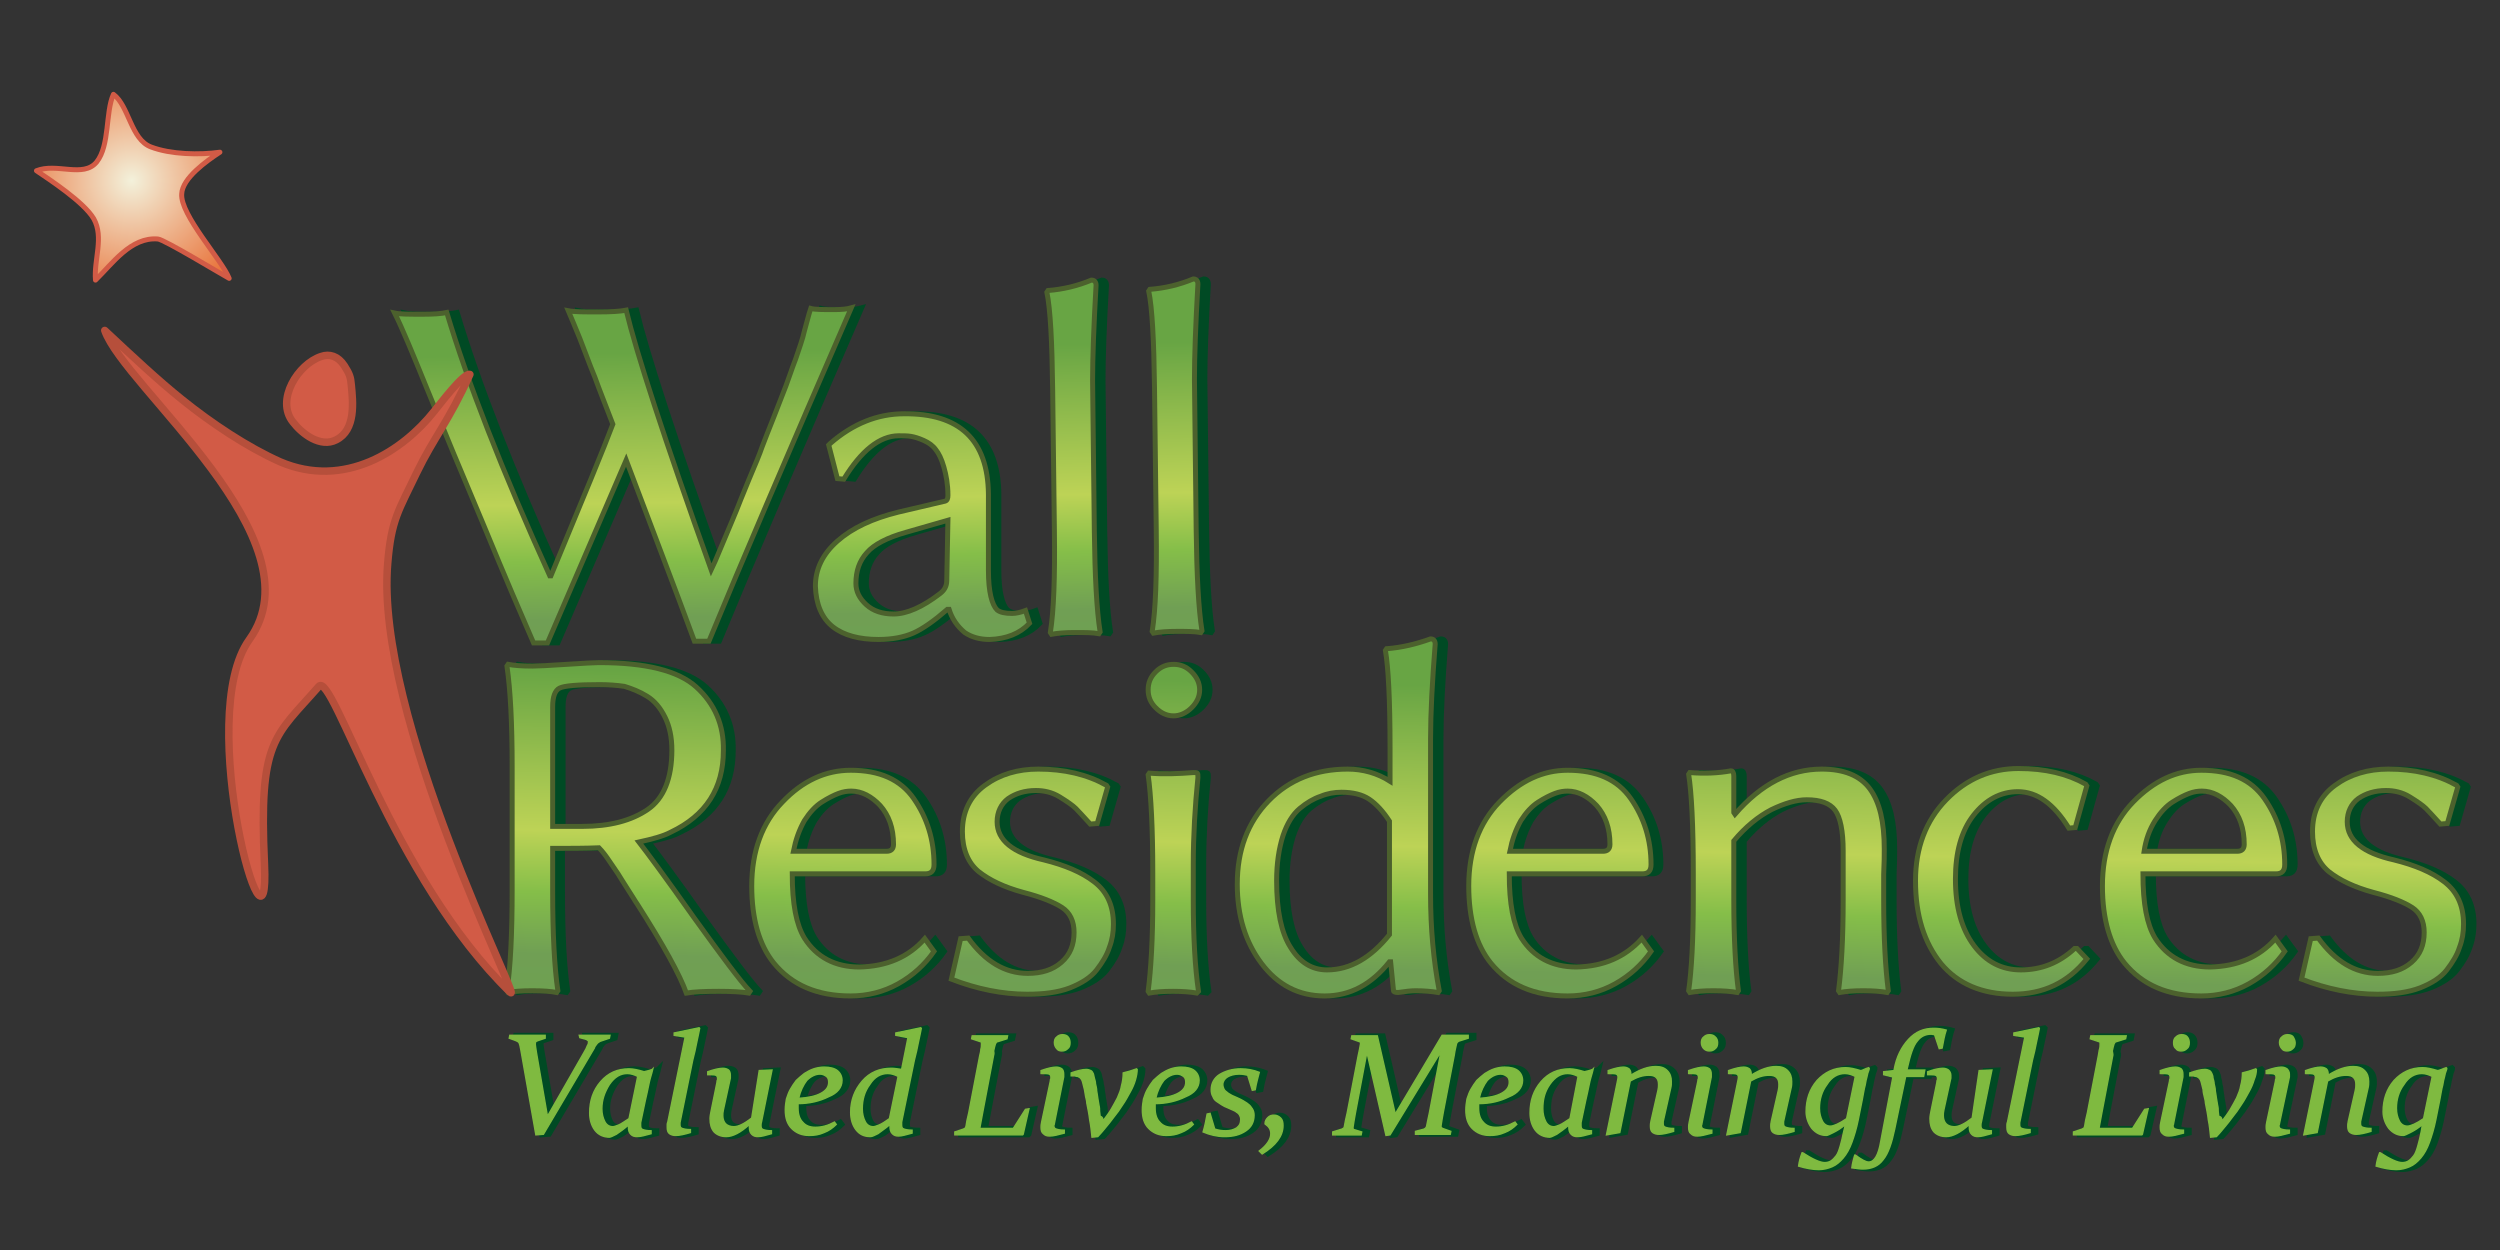 <?xml version="1.0" encoding="utf-8"?>
<!-- Generator: Adobe Illustrator 19.2.1, SVG Export Plug-In . SVG Version: 6.00 Build 0)  -->
<svg version="1.1" id="Layer_1" xmlns="http://www.w3.org/2000/svg" xmlns:xlink="http://www.w3.org/1999/xlink" x="0px" y="0px"
	 width="432px" height="216px" viewBox="0 0 432 216" style="enable-background:new 0 0 432 216;" xml:space="preserve">
<rect x="0" y="0" width="432" height="216" fill="#333333" stroke="none"/>
<style type="text/css">
	.st0{fill:#004A24;stroke:#004A24;stroke-width:0.86;}
	.st1{fill:url(#SVGID_1_);stroke:#4C612D;stroke-width:0.86;}
	.st2{fill:url(#SVGID_2_);stroke:#4C612D;stroke-width:0.86;}
	.st3{fill:url(#SVGID_3_);stroke:#4C612D;stroke-width:0.86;}
	.st4{fill:url(#SVGID_4_);stroke:#4C612D;stroke-width:0.86;}
	.st5{fill:url(#SVGID_5_);stroke:#4C612D;stroke-width:0.86;}
	.st6{fill:url(#SVGID_6_);stroke:#4C612D;stroke-width:0.86;}
	.st7{fill:url(#SVGID_7_);stroke:#4C612D;stroke-width:0.86;}
	.st8{fill:url(#SVGID_8_);stroke:#4C612D;stroke-width:0.86;}
	.st9{fill:url(#SVGID_9_);stroke:#4C612D;stroke-width:0.86;}
	.st10{fill:url(#SVGID_10_);stroke:#4C612D;stroke-width:0.86;}
	.st11{fill:url(#SVGID_11_);stroke:#4C612D;stroke-width:0.86;}
	.st12{fill:url(#SVGID_12_);stroke:#4C612D;stroke-width:0.86;}
	.st13{fill:url(#SVGID_13_);stroke:#4C612D;stroke-width:0.86;}
	.st14{fill:url(#SVGID_14_);stroke:#4C612D;stroke-width:0.86;}
	.st15{fill:url(#SVGID_15_);stroke:#D25B46;stroke-width:0.86;stroke-linecap:round;stroke-linejoin:round;}
	.st16{fill:#D25B46;stroke:#B64F3B;stroke-width:1.29;stroke-linejoin:round;}
	.st17{fill:#D25B46;stroke:#B64F3B;stroke-width:1.29;}
	.st18{fill:#7FBA40;stroke:#7FBA40;stroke-width:0.25;}
</style>
<g>
	<path class="st0" d="M97.2,146.6v7.4c0,7.4,0.3,13.1,0.9,17.2l-0.2,0.3c-1-0.2-2.4-0.3-4.2-0.3c-1.8,0-3.2,0.1-4.2,0.3l-0.2-0.3
		c0.6-3.9,0.9-9.7,0.9-17.4v-21.3c0-7.5-0.3-13.3-0.9-17.4l0.2-0.3c1,0.2,2.4,0.3,4.2,0.3c0.9,0,2.9-0.1,5.9-0.3
		c3-0.2,4.9-0.3,5.6-0.3c8.1,0,13.7,1.4,16.8,4.2c3.2,2.9,4.8,6.6,4.7,11c0,6.5-3,11.2-9.1,14.1c-1.3,0.7-3.2,1.2-5.5,1.7
		c1.4,1.8,4.6,6.1,9.4,12.9c4.9,6.8,8.1,11.1,9.8,12.9l-0.2,0.3c-1.2-0.2-2.9-0.3-5.2-0.3c-2.6,0-4.4,0.1-5.6,0.3
		c-1.1-3.1-3.9-8.2-8.5-15.4c-0.3-0.4-0.8-1.3-1.6-2.5c-0.8-1.2-1.3-2.1-1.7-2.7c-0.4-0.6-0.9-1.3-1.5-2.2s-1.2-1.7-1.8-2.3
		C102.9,146.6,100.2,146.6,97.2,146.6z M105.4,118.3c-3.8,0-6.1,0.2-6.9,0.6s-1.2,1.5-1.2,3.2v20.7h5.1c4.8,0,8.5-1,11.3-2.9
		s4.2-5.4,4.2-10.3c0-2.2-0.4-4.1-1.2-5.7c-0.8-1.6-1.8-2.8-3.1-3.6c-1.3-0.8-2.6-1.3-3.9-1.7C108.3,118.4,106.9,118.3,105.4,118.3z
		"/>
	<path class="st0" d="M161.6,162.2l1.6,2.2c-1.6,2.3-3.7,4.2-6.2,5.6c-2.5,1.4-5.3,2.1-8.2,2.1c-5.8,0-10.2-1.9-13.3-5.7
		c-2.5-3.1-3.8-7.6-3.8-13.3c0-6,1.8-10.9,5.3-14.5c3.5-3.7,7.5-5.5,11.8-5.5c5,0,8.6,1.6,10.9,4.9c2.3,3.3,3.5,7.1,3.5,11.4
		c0,1.1-0.5,1.6-1.5,1.6h-23c0,5.2,0.7,8.8,2.1,11.1c2.1,3.3,5.3,5,9.5,5C155,167,158.8,165.4,161.6,162.2z M138.9,147.1H155
		c0.8,0,1.2-0.4,1.2-1.2c0-2.8-0.8-5-2.3-6.7c-1.5-1.6-3.2-2.5-5-2.5c-0.7,0-1.4,0.1-2.2,0.4c-0.8,0.3-1.8,0.8-2.9,1.5
		c-1.1,0.7-2.1,1.8-3,3.2C139.9,143.4,139.3,145.1,138.9,147.1z"/>
	<path class="st0" d="M167.8,162.2l1.3-0.1c3,4.1,6.4,6.1,10.3,6.1c2.4,0,4.3-0.6,5.8-1.9c1.5-1.3,2.2-3,2.2-5.2
		c0-1.9-0.7-3.4-2.1-4.3c-1.4-0.9-3.6-1.8-6.7-2.6c-3.3-0.9-5.8-2.1-7.7-3.6c-1.8-1.5-2.8-3.8-2.8-6.9c0-3.4,1.3-6.1,3.9-8
		c2.6-1.9,5.7-2.8,9.2-2.8c4.5,0,8.4,0.9,11.8,2.8l0.2,0.3l-1.8,6.3l-1.2,0.1c-1.1-1.2-1.9-2.1-2.5-2.7c-0.5-0.5-1.5-1.2-2.8-2
		s-2.7-1.1-4.1-1.1c-1.9,0-3.5,0.5-4.8,1.4c-1.2,0.9-1.9,2.3-1.9,4c0,3.2,2.7,5.4,8.1,6.6c3.6,0.9,6.5,2.1,8.7,3.8s3.3,4.1,3.3,7.3
		c0,1.4-0.2,2.7-0.7,4c-0.4,1.3-1.2,2.6-2.2,3.9c-1,1.3-2.6,2.3-4.6,3.1c-2.1,0.8-4.5,1.1-7.4,1.1c-4.3,0-8.7-0.9-13.1-2.6
		L167.8,162.2z"/>
	<path class="st0" d="M201.5,122.3c-0.9-0.9-1.3-1.9-1.3-3.1s0.4-2.2,1.3-3.1c0.9-0.9,1.9-1.3,3.1-1.3c1.2,0,2.2,0.4,3.1,1.3
		c0.9,0.9,1.4,1.9,1.4,3.1s-0.5,2.2-1.4,3.1s-2,1.4-3.1,1.4C203.4,123.7,202.4,123.2,201.5,122.3z M201,150.8
		c0-7.7-0.3-13.3-0.8-16.9l0.2-0.3c2.5,0.2,5,0.1,7.6-0.1c0.3,0,0.6,0,0.7,0.1c0.1,0.1,0.1,0.3,0.1,0.8c-0.5,4.9-0.8,9.9-0.8,15v6.2
		c0,6.3,0.3,11.6,0.9,15.7l-0.3,0.3c-1.1-0.2-2.5-0.3-4.1-0.3c-1.7,0-3,0.1-4.1,0.3l-0.2-0.3c0.5-3.9,0.8-9.1,0.8-15.7L201,150.8
		L201,150.8z"/>
	<path class="st0" d="M241.9,166.2c-3.1,3.9-6.8,5.9-11.2,5.9c-4.5,0-8.1-1.9-10.9-5.6c-2.8-3.7-4.2-8.3-4.2-13.7
		c0-5.9,1.8-10.7,5.4-14.4c3.6-3.7,8.2-5.5,13.7-5.5c2.6,0,5.1,0.7,7.3,2.1v-5.7c0-8.4-0.3-14-0.8-16.9l0.2-0.3
		c2.6-0.2,5.1-0.8,7.6-1.7c0.5,0,0.8,0.3,0.8,0.9c-0.5,6.4-0.8,11.9-0.8,16.4v26.8c0,5.9,0.5,11.4,1.5,16.7l-0.2,0.3
		c-1.2-0.2-2.5-0.3-3.9-0.3c-0.7,0-1.7,0.1-3,0.3c-0.5,0-0.8-0.1-0.8-0.3l-0.5-5H241.9z M241.9,161.5v-19.6c-1.1-1.7-2.3-3-3.5-3.8
		s-2.8-1.2-4.8-1.2c-1.2,0-2.4,0.2-3.6,0.7c-1.2,0.4-2.4,1.1-3.6,2.1c-1.2,1-2.2,2.6-2.9,4.7c-0.7,2.2-1.1,4.8-1.1,7.8
		c0,5.1,0.8,9,2.4,11.5c1.6,2.6,3.7,3.9,6.3,3.9C235.1,167.6,238.7,165.5,241.9,161.5z"/>
	<path class="st0" d="M285.4,162.2l1.6,2.2c-1.6,2.3-3.7,4.2-6.2,5.6c-2.5,1.4-5.3,2.1-8.2,2.1c-5.8,0-10.2-1.9-13.3-5.7
		c-2.5-3.1-3.8-7.6-3.8-13.3c0-6,1.8-10.9,5.3-14.5c3.6-3.7,7.5-5.5,11.8-5.5c5,0,8.6,1.6,10.9,4.9c2.3,3.3,3.5,7.1,3.5,11.4
		c0,1.1-0.5,1.6-1.5,1.6h-23c0,5.2,0.7,8.8,2.1,11.1c2.1,3.3,5.3,5,9.5,5C278.9,167,282.6,165.4,285.4,162.2z M262.7,147.1h16.1
		c0.8,0,1.2-0.4,1.2-1.2c0-2.8-0.8-5-2.3-6.7c-1.5-1.6-3.2-2.5-5-2.5c-0.7,0-1.4,0.1-2.2,0.4c-0.8,0.3-1.8,0.8-2.9,1.5
		s-2.1,1.8-3,3.2C263.7,143.4,263.1,145.1,262.7,147.1z"/>
	<path class="st0" d="M327.3,155.5c0,6.6,0.3,11.8,0.8,15.7l-0.2,0.3c-1.1-0.2-2.4-0.3-4.1-0.3s-3,0.1-4.1,0.3l-0.2-0.3
		c0.5-3.9,0.8-9.1,0.8-15.7V147c0-3.4-0.5-5.8-1.4-7s-2.5-1.8-4.9-1.8c-1.8,0-3.8,0.6-6.1,1.7c-2.3,1.2-4.5,3-6.5,5.4v10.2
		c0,6.7,0.3,12,0.8,15.7l-0.2,0.3c-1.1-0.2-2.4-0.3-4.1-0.3s-3,0.1-4.1,0.3l-0.2-0.3c0.5-3.5,0.8-8.8,0.8-15.7v-4.8
		c0-8-0.3-13.7-0.8-16.9l0.2-0.3c2.6,0.2,4.9,0.1,7.1-0.3c0.3,0,0.5,0.3,0.5,0.9v6.3l0.2,0.3c4.5-5.2,9.5-7.8,15-7.8
		c3.8,0,6.6,1.1,8.3,3.4c1.7,2.3,2.5,5.7,2.5,10.4c0,0.9,0,2.4-0.1,4.4C327.3,153.1,327.3,154.6,327.3,155.5z"/>
	<path class="st0" d="M350.5,136.8c-3,0-5.6,1.4-7.7,4.1c-2.1,2.7-3.1,6.4-3.1,11c0,4.9,1.1,8.7,3.2,11.5s4.8,4.2,8.1,4.2
		c3.5,0,6.6-1.2,9.3-3.7h0.4l1.7,1.8c-3.3,4.1-7.5,6.1-12.8,6.1s-9.5-1.8-12.4-5.3c-2.9-3.6-4.4-8.3-4.4-14.3c0-5.7,1.8-10.4,5.3-14
		s7.7-5.4,12.5-5.4c4.6,0,8.4,0.9,11.6,2.7l0.2,0.3l-2,7.2l-1.1,0.1C356.7,138.9,353.8,136.8,350.5,136.8z"/>
	<path class="st0" d="M395,162.2l1.6,2.2c-1.6,2.3-3.7,4.2-6.2,5.6c-2.5,1.4-5.3,2.1-8.2,2.1c-5.8,0-10.2-1.9-13.3-5.7
		c-2.5-3.1-3.8-7.6-3.8-13.3c0-6,1.8-10.9,5.3-14.5c3.6-3.7,7.5-5.5,11.8-5.5c5,0,8.6,1.6,10.9,4.9c2.3,3.3,3.5,7.1,3.5,11.4
		c0,1.1-0.5,1.6-1.5,1.6h-23c0,5.2,0.7,8.8,2.1,11.1c2.1,3.3,5.3,5,9.5,5C388.4,167,392.2,165.4,395,162.2z M372.3,147.1h16.1
		c0.8,0,1.2-0.4,1.2-1.2c0-2.8-0.8-5-2.3-6.7c-1.5-1.6-3.2-2.5-5-2.5c-0.7,0-1.4,0.1-2.2,0.4c-0.8,0.3-1.8,0.8-2.9,1.5
		s-2.1,1.8-3,3.2C373.2,143.4,372.6,145.1,372.3,147.1z"/>
	<path class="st0" d="M401.1,162.2l1.3-0.1c3,4.1,6.4,6.1,10.3,6.1c2.4,0,4.3-0.6,5.8-1.9c1.5-1.3,2.2-3,2.2-5.2
		c0-1.9-0.7-3.4-2.1-4.3c-1.4-0.9-3.6-1.8-6.7-2.6c-3.3-0.9-5.8-2.1-7.7-3.6c-1.8-1.5-2.8-3.8-2.8-6.9c0-3.4,1.3-6.1,3.9-8
		s5.7-2.8,9.2-2.8c4.5,0,8.4,0.9,11.8,2.8l0.2,0.3l-1.8,6.3l-1.2,0.1c-1.1-1.2-1.9-2.1-2.5-2.7c-0.5-0.5-1.5-1.2-2.8-2
		s-2.7-1.1-4.1-1.1c-1.9,0-3.5,0.5-4.8,1.4c-1.2,0.9-1.9,2.3-1.9,4c0,3.2,2.7,5.4,8.1,6.6c3.6,0.9,6.5,2.1,8.7,3.8s3.3,4.1,3.3,7.3
		c0,1.4-0.2,2.7-0.7,4c-0.4,1.3-1.2,2.6-2.2,3.9c-1,1.3-2.6,2.3-4.6,3.1c-2.1,0.8-4.5,1.1-7.4,1.1c-4.3,0-8.7-0.9-13.1-2.6
		L401.1,162.2z"/>
</g>
<g>
	<path class="st0" d="M124.7,98.5c0.2-0.4,0.9-2,2.1-4.9s2-4.7,2.3-5.5s1-2.5,2.1-5.2c1.1-2.6,1.9-4.5,2.3-5.7
		c0.4-1.1,1.1-2.8,2-5.1c0.9-2.3,1.6-4.1,2.1-5.4s1-2.9,1.7-4.7c0.6-1.8,1.2-3.4,1.5-4.8c0.4-1.4,0.7-2.7,1.1-3.9
		c0.7,0.2,2,0.2,4.1,0.2c1.3,0,2.2-0.1,2.9-0.3c-10.8,24.9-19,44-24.6,57.6h-2.5c-3.5-9.5-7.5-19.9-11.8-31.3l-13.6,31.6H94
		c-2-4.6-4.9-11.3-8.6-20.3c-3.8-9-7-16.7-9.6-23.1s-4.5-11-5.8-13.6c0.9,0.2,2.6,0.2,4.9,0.2c1.8,0,3.2-0.1,4.1-0.3
		c3.6,12,9.5,27.2,17.8,45.5H97c5.6-13.5,9.2-22.2,10.7-26.2c-1.1-2.9-2.2-5.6-3.1-8.1c-1-2.4-1.8-4.7-2.6-6.7c-0.8-2-1.5-3.6-2-4.8
		c1,0.2,2.7,0.2,5.2,0.2c2.2,0,3.8-0.1,4.8-0.3C111.7,60.7,116.5,75.6,124.7,98.5L124.7,98.5z"/>
	<path class="st0" d="M165.8,105.3h-0.3c-2.3,2-4.3,3.4-5.9,4.1c-1.6,0.7-3.6,1.1-6,1.1c-3.3,0-6-0.7-7.9-2.2s-2.9-3.9-3-7
		c0-2.9,1.2-5.5,3.8-7.8s6.1-3.9,10.5-5l8.1-1.9c0.4-0.1,0.5-0.5,0.5-1c0-1.9-0.3-3.5-0.7-4.9s-0.9-2.4-1.4-3
		c-0.5-0.7-1.2-1.2-2.1-1.6c-0.9-0.4-1.6-0.6-2.2-0.7c-0.6-0.1-1.3-0.1-2.1-0.1c-3.3,0-6.5,2.6-9.5,7.5l-1.1-0.1l-1.5-5.8l0.3-0.3
		c3.9-3.4,8.2-5.1,12.7-5.1c9.6-0.1,14.5,4.5,14.6,13.9c0,0.2,0,0.9,0,2.1s0,2.5,0,3.9s0,2.8,0,4.2c0,1.4,0,2.4,0,3
		c0,3.7,0.6,5.9,1.5,6.8c0.5,0.4,1.3,0.6,2.6,0.6c0.7,0,1.5-0.2,2.3-0.5l0.7,2.2c-1.7,1.8-4,2.7-6.9,2.8c-1.7,0-3.1-0.4-4.3-1.2
		C167.2,108.2,166.3,106.9,165.8,105.3z M165.6,89.9l-7.3,2.1c-3.2,0.9-5.5,2.1-6.7,3.5c-1.3,1.4-1.9,3.2-1.9,5.3
		c0,1.4,0.6,2.6,1.8,3.7s2.8,1.6,4.7,1.6c2.3,0,5-1.2,8-3.5c0.8-0.6,1.2-1.3,1.2-2.3L165.6,89.9z"/>
	<path class="st0" d="M184,91.8l-0.3-24.5c-0.1-8.3-0.4-13.9-1-16.8l0.2-0.3c2.6-0.2,5.1-0.8,7.5-1.8c0.5,0,0.8,0.3,0.8,0.9
		c-0.4,7-0.6,12.5-0.6,16.4l0.3,26.1c0.1,7.8,0.4,13.6,1,17.4l-0.2,0.3c-1.1-0.2-2.4-0.2-4.1-0.2c-1.7,0-3,0.1-4.1,0.3l-0.2-0.3
		C183.9,105.5,184.1,99.7,184,91.8z"/>
	<path class="st0" d="M201.6,91.6l-0.3-24.5c-0.1-8.3-0.4-13.9-1-16.8l0.2-0.3c2.6-0.2,5.1-0.8,7.5-1.8c0.5,0,0.8,0.3,0.8,0.9
		c-0.4,7-0.6,12.5-0.6,16.4l0.3,26.1c0.1,7.8,0.4,13.6,1,17.4l-0.2,0.3c-1.1-0.2-2.4-0.2-4.1-0.2c-1.7,0-3,0.1-4.1,0.3l-0.2-0.3
		C201.5,105.3,201.7,99.5,201.6,91.6z"/>
</g>
<g>
	
		<linearGradient id="SVGID_1_" gradientUnits="userSpaceOnUse" x1="109.225" y1="108.3" x2="107.832" y2="33.66" gradientTransform="matrix(1 0 0 -1 0 218)">
		<stop  offset="8.241760e-02" style="stop-color:#68A544"/>
		<stop  offset="0.456" style="stop-color:#BDD356"/>
		<stop  offset="0.599" style="stop-color:#85BE49"/>
		<stop  offset="0.742" style="stop-color:#709F54"/>
		<stop  offset="0.803" style="stop-color:#6FA052"/>
		<stop  offset="0.876" style="stop-color:#6CA34A"/>
		<stop  offset="0.923" style="stop-color:#68A544"/>
	</linearGradient>
	<path class="st1" d="M95.5,146.6v7.4c0,7.4,0.3,13.1,0.9,17.2l-0.2,0.3c-1-0.2-2.4-0.3-4.2-0.3c-1.8,0-3.2,0.1-4.2,0.3l-0.2-0.3
		c0.6-3.9,0.9-9.7,0.9-17.4v-21.3c0-7.5-0.3-13.3-0.9-17.4l0.2-0.3c1,0.2,2.4,0.3,4.2,0.3c0.9,0,2.9-0.1,5.9-0.3
		c3-0.2,4.9-0.3,5.6-0.3c8.1,0,13.7,1.4,16.8,4.2c3.2,2.9,4.8,6.6,4.7,11c0,6.5-3,11.2-9.1,14.1c-1.3,0.7-3.2,1.2-5.5,1.7
		c1.4,1.8,4.6,6.1,9.4,12.9c4.9,6.8,8.1,11.1,9.8,12.9l-0.2,0.3c-1.2-0.2-2.9-0.3-5.2-0.3c-2.6,0-4.4,0.1-5.6,0.3
		c-1.1-3.1-3.9-8.2-8.5-15.4c-0.3-0.4-0.8-1.3-1.6-2.5c-0.8-1.2-1.3-2.1-1.7-2.7c-0.4-0.6-0.9-1.3-1.5-2.2s-1.2-1.7-1.8-2.3
		C101.1,146.6,98.4,146.6,95.5,146.6z M103.6,118.3c-3.8,0-6.1,0.2-6.9,0.6s-1.2,1.5-1.2,3.2v20.7h5.1c4.8,0,8.5-1,11.3-2.9
		s4.2-5.4,4.2-10.3c0-2.2-0.4-4.1-1.2-5.7c-0.8-1.6-1.8-2.8-3.1-3.6c-1.3-0.8-2.6-1.3-3.9-1.7C106.5,118.4,105.1,118.3,103.6,118.3z
		"/>
	
		<linearGradient id="SVGID_2_" gradientUnits="userSpaceOnUse" x1="146.55" y1="107.603" x2="145.157" y2="32.963" gradientTransform="matrix(1 0 0 -1 0 218)">
		<stop  offset="8.241760e-02" style="stop-color:#68A544"/>
		<stop  offset="0.456" style="stop-color:#BDD356"/>
		<stop  offset="0.599" style="stop-color:#85BE49"/>
		<stop  offset="0.742" style="stop-color:#709F54"/>
		<stop  offset="0.803" style="stop-color:#6FA052"/>
		<stop  offset="0.876" style="stop-color:#6CA34A"/>
		<stop  offset="0.923" style="stop-color:#68A544"/>
	</linearGradient>
	<path class="st2" d="M159.8,162.2l1.6,2.2c-1.6,2.3-3.7,4.2-6.2,5.6c-2.5,1.4-5.3,2.1-8.2,2.1c-5.8,0-10.2-1.9-13.3-5.7
		c-2.5-3.1-3.8-7.6-3.8-13.3c0-6,1.8-10.9,5.3-14.5c3.5-3.7,7.5-5.5,11.8-5.5c5,0,8.6,1.6,10.9,4.9c2.3,3.3,3.5,7.1,3.5,11.4
		c0,1.1-0.5,1.6-1.5,1.6h-23c0,5.2,0.7,8.8,2.1,11.1c2.1,3.3,5.3,5,9.5,5C153.2,167,157,165.4,159.8,162.2z M137.1,147.1h16.1
		c0.8,0,1.2-0.4,1.2-1.2c0-2.8-0.8-5-2.3-6.7c-1.5-1.6-3.2-2.5-5-2.5c-0.7,0-1.4,0.1-2.2,0.4c-0.8,0.3-1.8,0.8-2.9,1.5
		c-1.1,0.7-2.1,1.8-3,3.2C138.1,143.4,137.5,145.1,137.1,147.1z"/>
	
		<linearGradient id="SVGID_3_" gradientUnits="userSpaceOnUse" x1="179.399" y1="106.988" x2="178.005" y2="32.35" gradientTransform="matrix(1 0 0 -1 0 218)">
		<stop  offset="8.241760e-02" style="stop-color:#68A544"/>
		<stop  offset="0.456" style="stop-color:#BDD356"/>
		<stop  offset="0.599" style="stop-color:#85BE49"/>
		<stop  offset="0.742" style="stop-color:#709F54"/>
		<stop  offset="0.803" style="stop-color:#6FA052"/>
		<stop  offset="0.876" style="stop-color:#6CA34A"/>
		<stop  offset="0.923" style="stop-color:#68A544"/>
	</linearGradient>
	<path class="st3" d="M166,162.2l1.3-0.1c3,4.1,6.4,6.1,10.3,6.1c2.4,0,4.3-0.6,5.8-1.9c1.5-1.3,2.2-3,2.2-5.2
		c0-1.9-0.7-3.4-2.1-4.3c-1.4-0.9-3.6-1.8-6.7-2.6c-3.3-0.9-5.8-2.1-7.7-3.6c-1.8-1.5-2.8-3.8-2.8-6.9c0-3.4,1.3-6.1,3.9-8
		c2.6-1.9,5.7-2.8,9.2-2.8c4.5,0,8.4,0.9,11.8,2.8l0.2,0.3l-1.8,6.3l-1.2,0.1c-1.1-1.2-1.9-2.1-2.5-2.7c-0.5-0.5-1.5-1.2-2.8-2
		s-2.7-1.1-4.1-1.1c-1.9,0-3.5,0.5-4.8,1.4c-1.2,0.9-1.9,2.3-1.9,4c0,3.2,2.7,5.4,8.1,6.6c3.6,0.9,6.5,2.1,8.7,3.8s3.3,4.1,3.3,7.3
		c0,1.4-0.2,2.7-0.7,4c-0.4,1.3-1.2,2.6-2.2,3.9c-1,1.3-2.6,2.3-4.6,3.1c-2.1,0.8-4.5,1.1-7.4,1.1c-4.3,0-8.7-0.9-13.1-2.6
		L166,162.2z"/>
	
		<linearGradient id="SVGID_4_" gradientUnits="userSpaceOnUse" x1="203.38" y1="106.54" x2="201.987" y2="31.902" gradientTransform="matrix(1 0 0 -1 0 218)">
		<stop  offset="8.241760e-02" style="stop-color:#68A544"/>
		<stop  offset="0.456" style="stop-color:#BDD356"/>
		<stop  offset="0.599" style="stop-color:#85BE49"/>
		<stop  offset="0.742" style="stop-color:#709F54"/>
		<stop  offset="0.803" style="stop-color:#6FA052"/>
		<stop  offset="0.876" style="stop-color:#6CA34A"/>
		<stop  offset="0.923" style="stop-color:#68A544"/>
	</linearGradient>
	<path class="st4" d="M199.7,122.3c-0.9-0.9-1.3-1.9-1.3-3.1s0.4-2.2,1.3-3.1c0.9-0.9,1.9-1.3,3.1-1.3c1.2,0,2.2,0.4,3.1,1.3
		c0.9,0.9,1.4,1.9,1.4,3.1s-0.5,2.2-1.4,3.1s-2,1.4-3.1,1.4C201.6,123.7,200.6,123.2,199.7,122.3z M199.2,150.8
		c0-7.7-0.3-13.3-0.8-16.9l0.2-0.3c2.5,0.2,5,0.1,7.6-0.1c0.3,0,0.6,0,0.7,0.1c0.1,0.1,0.1,0.3,0.1,0.8c-0.5,4.9-0.8,9.9-0.8,15v6.2
		c0,6.3,0.3,11.6,0.9,15.7l-0.3,0.3c-1.1-0.2-2.5-0.3-4.1-0.3c-1.7,0-3,0.1-4.1,0.3l-0.2-0.3c0.5-3.9,0.8-9.1,0.8-15.7L199.2,150.8
		L199.2,150.8z"/>
	
		<linearGradient id="SVGID_5_" gradientUnits="userSpaceOnUse" x1="232.181" y1="106.005" x2="230.787" y2="31.364" gradientTransform="matrix(1 0 0 -1 0 218)">
		<stop  offset="8.241760e-02" style="stop-color:#68A544"/>
		<stop  offset="0.456" style="stop-color:#BDD356"/>
		<stop  offset="0.599" style="stop-color:#85BE49"/>
		<stop  offset="0.742" style="stop-color:#709F54"/>
		<stop  offset="0.803" style="stop-color:#6FA052"/>
		<stop  offset="0.876" style="stop-color:#6CA34A"/>
		<stop  offset="0.923" style="stop-color:#68A544"/>
	</linearGradient>
	<path class="st5" d="M240.1,166.2c-3.1,3.9-6.8,5.9-11.2,5.9c-4.5,0-8.1-1.9-10.9-5.6c-2.8-3.7-4.2-8.3-4.2-13.7
		c0-5.9,1.8-10.7,5.4-14.4c3.6-3.7,8.2-5.5,13.7-5.5c2.6,0,5.1,0.7,7.3,2.1v-5.7c0-8.4-0.3-14-0.8-16.9l0.2-0.3
		c2.6-0.2,5.1-0.8,7.6-1.7c0.5,0,0.8,0.3,0.8,0.9c-0.5,6.4-0.8,11.9-0.8,16.4v26.8c0,5.9,0.5,11.4,1.5,16.7l-0.2,0.3
		c-1.2-0.2-2.5-0.3-3.9-0.3c-0.7,0-1.7,0.1-3,0.3c-0.5,0-0.8-0.1-0.8-0.3l-0.5-5H240.1z M240.1,161.5v-19.6c-1.1-1.7-2.3-3-3.5-3.8
		s-2.8-1.2-4.8-1.2c-1.2,0-2.4,0.2-3.6,0.7c-1.2,0.4-2.4,1.1-3.6,2.1c-1.2,1-2.2,2.6-2.9,4.7c-0.7,2.2-1.1,4.8-1.1,7.8
		c0,5.1,0.8,9,2.4,11.5c1.6,2.6,3.7,3.9,6.3,3.9C233.3,167.6,236.9,165.5,240.1,161.5z"/>
	
		<linearGradient id="SVGID_6_" gradientUnits="userSpaceOnUse" x1="270.407" y1="105.29" x2="269.014" y2="30.65" gradientTransform="matrix(1 0 0 -1 0 218)">
		<stop  offset="8.241760e-02" style="stop-color:#68A544"/>
		<stop  offset="0.456" style="stop-color:#BDD356"/>
		<stop  offset="0.599" style="stop-color:#85BE49"/>
		<stop  offset="0.742" style="stop-color:#709F54"/>
		<stop  offset="0.803" style="stop-color:#6FA052"/>
		<stop  offset="0.876" style="stop-color:#6CA34A"/>
		<stop  offset="0.923" style="stop-color:#68A544"/>
	</linearGradient>
	<path class="st6" d="M283.7,162.2l1.6,2.2c-1.6,2.3-3.7,4.2-6.2,5.6c-2.5,1.4-5.3,2.1-8.2,2.1c-5.8,0-10.2-1.9-13.3-5.7
		c-2.5-3.1-3.8-7.6-3.8-13.3c0-6,1.8-10.9,5.3-14.5c3.6-3.7,7.5-5.5,11.8-5.5c5,0,8.6,1.6,10.9,4.9c2.3,3.3,3.5,7.1,3.5,11.4
		c0,1.1-0.5,1.6-1.5,1.6h-23c0,5.2,0.7,8.8,2.1,11.1c2.1,3.3,5.3,5,9.5,5C277.1,167,280.8,165.4,283.7,162.2z M260.9,147.1H277
		c0.8,0,1.2-0.4,1.2-1.2c0-2.8-0.8-5-2.3-6.7c-1.5-1.6-3.2-2.5-5-2.5c-0.7,0-1.4,0.1-2.2,0.4c-0.8,0.3-1.8,0.8-2.9,1.5
		s-2.1,1.8-3,3.2C261.9,143.4,261.3,145.1,260.9,147.1z"/>
	
		<linearGradient id="SVGID_7_" gradientUnits="userSpaceOnUse" x1="309.779" y1="104.553" x2="308.386" y2="29.917" gradientTransform="matrix(1 0 0 -1 0 218)">
		<stop  offset="8.241760e-02" style="stop-color:#68A544"/>
		<stop  offset="0.456" style="stop-color:#BDD356"/>
		<stop  offset="0.599" style="stop-color:#85BE49"/>
		<stop  offset="0.742" style="stop-color:#709F54"/>
		<stop  offset="0.803" style="stop-color:#6FA052"/>
		<stop  offset="0.876" style="stop-color:#6CA34A"/>
		<stop  offset="0.923" style="stop-color:#68A544"/>
	</linearGradient>
	<path class="st7" d="M325.5,155.5c0,6.6,0.3,11.8,0.8,15.7l-0.2,0.3c-1.1-0.2-2.4-0.3-4.1-0.3s-3,0.1-4.1,0.3l-0.2-0.3
		c0.5-3.9,0.8-9.1,0.8-15.7V147c0-3.4-0.5-5.8-1.4-7s-2.5-1.8-4.9-1.8c-1.8,0-3.8,0.6-6.1,1.7c-2.3,1.2-4.5,3-6.5,5.4v10.2
		c0,6.7,0.3,12,0.8,15.7l-0.2,0.3c-1.1-0.2-2.4-0.3-4.1-0.3s-3,0.1-4.1,0.3l-0.2-0.3c0.5-3.5,0.8-8.8,0.8-15.7v-4.8
		c0-8-0.3-13.7-0.8-16.9l0.2-0.3c2.6,0.2,4.9,0.1,7.1-0.3c0.3,0,0.5,0.3,0.5,0.9v6.3l0.2,0.3c4.5-5.2,9.5-7.8,15-7.8
		c3.8,0,6.6,1.1,8.3,3.4c1.7,2.3,2.5,5.7,2.5,10.4c0,0.9,0,2.4-0.1,4.4C325.5,153.1,325.5,154.6,325.5,155.5z"/>
	
		<linearGradient id="SVGID_8_" gradientUnits="userSpaceOnUse" x1="346.634" y1="103.866" x2="345.241" y2="29.228" gradientTransform="matrix(1 0 0 -1 0 218)">
		<stop  offset="8.241760e-02" style="stop-color:#68A544"/>
		<stop  offset="0.456" style="stop-color:#BDD356"/>
		<stop  offset="0.599" style="stop-color:#85BE49"/>
		<stop  offset="0.742" style="stop-color:#709F54"/>
		<stop  offset="0.803" style="stop-color:#6FA052"/>
		<stop  offset="0.876" style="stop-color:#6CA34A"/>
		<stop  offset="0.923" style="stop-color:#68A544"/>
	</linearGradient>
	<path class="st8" d="M348.7,136.8c-3,0-5.6,1.4-7.7,4.1c-2.1,2.7-3.1,6.4-3.1,11c0,4.9,1.1,8.7,3.2,11.5s4.8,4.2,8.1,4.2
		c3.5,0,6.6-1.2,9.3-3.7h0.4l1.7,1.8c-3.3,4.1-7.5,6.1-12.8,6.1s-9.5-1.8-12.4-5.3c-2.9-3.6-4.4-8.3-4.4-14.3c0-5.7,1.8-10.4,5.3-14
		s7.7-5.4,12.5-5.4c4.6,0,8.4,0.9,11.6,2.7l0.2,0.3l-2,7.2l-1.1,0.1C354.9,138.9,352,136.8,348.7,136.8z"/>
	
		<linearGradient id="SVGID_9_" gradientUnits="userSpaceOnUse" x1="379.869" y1="103.246" x2="378.475" y2="28.607" gradientTransform="matrix(1 0 0 -1 0 218)">
		<stop  offset="8.241760e-02" style="stop-color:#68A544"/>
		<stop  offset="0.456" style="stop-color:#BDD356"/>
		<stop  offset="0.599" style="stop-color:#85BE49"/>
		<stop  offset="0.742" style="stop-color:#709F54"/>
		<stop  offset="0.803" style="stop-color:#6FA052"/>
		<stop  offset="0.876" style="stop-color:#6CA34A"/>
		<stop  offset="0.923" style="stop-color:#68A544"/>
	</linearGradient>
	<path class="st9" d="M393.2,162.2l1.6,2.2c-1.6,2.3-3.7,4.2-6.2,5.6c-2.5,1.4-5.3,2.1-8.2,2.1c-5.8,0-10.2-1.9-13.3-5.7
		c-2.5-3.1-3.8-7.6-3.8-13.3c0-6,1.8-10.9,5.3-14.5c3.6-3.7,7.5-5.5,11.8-5.5c5,0,8.6,1.6,10.9,4.9c2.3,3.3,3.5,7.1,3.5,11.4
		c0,1.1-0.5,1.6-1.5,1.6h-23c0,5.2,0.7,8.8,2.1,11.1c2.1,3.3,5.3,5,9.5,5C386.6,167,390.4,165.4,393.2,162.2z M370.5,147.1h16.1
		c0.8,0,1.2-0.4,1.2-1.2c0-2.8-0.8-5-2.3-6.7c-1.5-1.6-3.2-2.5-5-2.5c-0.7,0-1.4,0.1-2.2,0.4c-0.8,0.3-1.8,0.8-2.9,1.5
		s-2.1,1.8-3,3.2C371.4,143.4,370.8,145.1,370.5,147.1z"/>
	
		<linearGradient id="SVGID_10_" gradientUnits="userSpaceOnUse" x1="412.618" y1="102.634" x2="411.224" y2="27.996" gradientTransform="matrix(1 0 0 -1 0 218)">
		<stop  offset="8.241760e-02" style="stop-color:#68A544"/>
		<stop  offset="0.456" style="stop-color:#BDD356"/>
		<stop  offset="0.599" style="stop-color:#85BE49"/>
		<stop  offset="0.742" style="stop-color:#709F54"/>
		<stop  offset="0.803" style="stop-color:#6FA052"/>
		<stop  offset="0.876" style="stop-color:#6CA34A"/>
		<stop  offset="0.923" style="stop-color:#68A544"/>
	</linearGradient>
	<path class="st10" d="M399.3,162.2l1.3-0.1c3,4.1,6.4,6.1,10.3,6.1c2.4,0,4.3-0.6,5.8-1.9c1.5-1.3,2.2-3,2.2-5.2
		c0-1.9-0.7-3.4-2.1-4.3c-1.4-0.9-3.6-1.8-6.7-2.6c-3.3-0.9-5.8-2.1-7.7-3.6c-1.8-1.5-2.8-3.8-2.8-6.9c0-3.4,1.3-6.1,3.9-8
		s5.7-2.8,9.2-2.8c4.5,0,8.4,0.9,11.8,2.8l0.2,0.3l-1.8,6.3l-1.2,0.1c-1.1-1.2-1.9-2.1-2.5-2.7c-0.5-0.5-1.5-1.2-2.8-2
		s-2.7-1.1-4.1-1.1c-1.9,0-3.5,0.5-4.8,1.4c-1.2,0.9-1.9,2.3-1.9,4c0,3.2,2.7,5.4,8.1,6.6c3.6,0.9,6.5,2.1,8.7,3.8s3.3,4.1,3.3,7.3
		c0,1.4-0.2,2.7-0.7,4c-0.4,1.3-1.2,2.6-2.2,3.9c-1,1.3-2.6,2.3-4.6,3.1c-2.1,0.8-4.5,1.1-7.4,1.1c-4.3,0-8.7-0.9-13.1-2.6
		L399.3,162.2z"/>
</g>
<g>
	
		<linearGradient id="SVGID_11_" gradientUnits="userSpaceOnUse" x1="107.681" y1="162.734" x2="109.026" y2="93.269" gradientTransform="matrix(1 0 0 -1 0 218)">
		<stop  offset="8.241760e-02" style="stop-color:#68A544"/>
		<stop  offset="0.456" style="stop-color:#BDD356"/>
		<stop  offset="0.599" style="stop-color:#85BE49"/>
		<stop  offset="0.742" style="stop-color:#709F54"/>
		<stop  offset="0.803" style="stop-color:#6FA052"/>
		<stop  offset="0.876" style="stop-color:#6CA34A"/>
		<stop  offset="0.923" style="stop-color:#68A544"/>
	</linearGradient>
	<path class="st11" d="M122.9,98.5c0.2-0.4,0.9-2,2.1-4.9s2-4.7,2.3-5.5s1-2.5,2.1-5.2c1.1-2.6,1.9-4.5,2.3-5.7
		c0.4-1.1,1.1-2.8,2-5.1c0.9-2.3,1.6-4.1,2.1-5.4s1-2.9,1.7-4.7c0.6-1.8,1.2-3.4,1.5-4.8c0.4-1.4,0.7-2.7,1.1-3.9
		c0.7,0.2,2,0.2,4.1,0.2c1.3,0,2.2-0.1,2.9-0.3c-10.8,24.9-19,44-24.6,57.6H120c-3.5-9.5-7.5-19.9-11.8-31.3l-13.6,31.6h-2.4
		c-2-4.6-4.9-11.3-8.6-20.3c-3.8-9-7-16.7-9.6-23.1s-4.5-11-5.8-13.6c0.9,0.2,2.6,0.2,4.9,0.2c1.8,0,3.2-0.1,4.1-0.3
		c3.6,12,9.5,27.2,17.8,45.5h0.2c5.6-13.5,9.2-22.2,10.7-26.2c-1.1-2.9-2.2-5.6-3.1-8.1c-1-2.4-1.8-4.7-2.6-6.7
		c-0.8-2-1.5-3.6-2-4.8c1,0.2,2.7,0.2,5.2,0.2c2.2,0,3.8-0.1,4.8-0.3C109.9,60.7,114.7,75.6,122.9,98.5L122.9,98.5z"/>
	
		<linearGradient id="SVGID_12_" gradientUnits="userSpaceOnUse" x1="158.428" y1="163.717" x2="159.773" y2="94.25" gradientTransform="matrix(1 0 0 -1 0 218)">
		<stop  offset="8.241760e-02" style="stop-color:#68A544"/>
		<stop  offset="0.456" style="stop-color:#BDD356"/>
		<stop  offset="0.599" style="stop-color:#85BE49"/>
		<stop  offset="0.742" style="stop-color:#709F54"/>
		<stop  offset="0.803" style="stop-color:#6FA052"/>
		<stop  offset="0.876" style="stop-color:#6CA34A"/>
		<stop  offset="0.923" style="stop-color:#68A544"/>
	</linearGradient>
	<path class="st12" d="M164,105.3h-0.3c-2.3,2-4.3,3.4-5.9,4.1c-1.6,0.7-3.6,1.1-6,1.1c-3.3,0-6-0.7-7.9-2.2s-2.9-3.9-3-7
		c0-2.9,1.2-5.5,3.8-7.8s6.1-3.9,10.5-5l8.1-1.9c0.4-0.1,0.5-0.5,0.5-1c0-1.9-0.3-3.5-0.7-4.9s-0.9-2.4-1.4-3
		c-0.5-0.7-1.2-1.2-2.1-1.6c-0.9-0.4-1.6-0.6-2.2-0.7c-0.6-0.1-1.3-0.1-2.1-0.1c-3.3,0-6.5,2.6-9.5,7.5l-1.1-0.1l-1.5-5.8l0.3-0.3
		c3.9-3.4,8.2-5.1,12.7-5.1c9.6-0.1,14.5,4.5,14.6,13.9c0,0.2,0,0.9,0,2.1s0,2.5,0,3.9s0,2.8,0,4.2c0,1.4,0,2.4,0,3
		c0,3.7,0.6,5.9,1.5,6.8c0.5,0.4,1.3,0.6,2.6,0.6c0.7,0,1.5-0.2,2.3-0.5l0.7,2.2c-1.7,1.8-4,2.7-6.9,2.8c-1.7,0-3.1-0.4-4.3-1.2
		C165.4,108.2,164.5,106.9,164,105.3z M163.8,89.9l-7.3,2.1c-3.2,0.9-5.5,2.1-6.7,3.5c-1.3,1.4-1.9,3.2-1.9,5.3
		c0,1.4,0.6,2.6,1.8,3.7s2.8,1.6,4.7,1.6c2.3,0,5-1.2,8-3.5c0.8-0.6,1.2-1.3,1.2-2.3L163.8,89.9z"/>
	
		<linearGradient id="SVGID_13_" gradientUnits="userSpaceOnUse" x1="184.956" y1="164.229" x2="186.3" y2="94.764" gradientTransform="matrix(1 0 0 -1 0 218)">
		<stop  offset="8.241760e-02" style="stop-color:#68A544"/>
		<stop  offset="0.456" style="stop-color:#BDD356"/>
		<stop  offset="0.599" style="stop-color:#85BE49"/>
		<stop  offset="0.742" style="stop-color:#709F54"/>
		<stop  offset="0.803" style="stop-color:#6FA052"/>
		<stop  offset="0.876" style="stop-color:#6CA34A"/>
		<stop  offset="0.923" style="stop-color:#68A544"/>
	</linearGradient>
	<path class="st13" d="M182.2,91.8l-0.3-24.5c-0.1-8.3-0.4-13.9-1-16.8l0.2-0.3c2.6-0.2,5.1-0.8,7.5-1.8c0.5,0,0.8,0.3,0.8,0.9
		c-0.4,7-0.6,12.5-0.6,16.4l0.3,26.1c0.1,7.8,0.4,13.6,1,17.4l-0.2,0.3c-1.1-0.2-2.4-0.2-4.1-0.2c-1.7,0-3,0.1-4.1,0.3l-0.2-0.3
		C182.1,105.5,182.3,99.7,182.2,91.8z"/>
	
		<linearGradient id="SVGID_14_" gradientUnits="userSpaceOnUse" x1="202.553" y1="164.571" x2="203.898" y2="95.104" gradientTransform="matrix(1 0 0 -1 0 218)">
		<stop  offset="8.241760e-02" style="stop-color:#68A544"/>
		<stop  offset="0.456" style="stop-color:#BDD356"/>
		<stop  offset="0.599" style="stop-color:#85BE49"/>
		<stop  offset="0.742" style="stop-color:#709F54"/>
		<stop  offset="0.803" style="stop-color:#6FA052"/>
		<stop  offset="0.876" style="stop-color:#6CA34A"/>
		<stop  offset="0.923" style="stop-color:#68A544"/>
	</linearGradient>
	<path class="st14" d="M199.8,91.6l-0.3-24.5c-0.1-8.3-0.4-13.9-1-16.8l0.2-0.3c2.6-0.2,5.1-0.8,7.5-1.8c0.5,0,0.8,0.3,0.8,0.9
		c-0.4,7-0.6,12.5-0.6,16.4l0.3,26.1c0.1,7.8,0.4,13.6,1,17.4l-0.2,0.3c-1.1-0.2-2.4-0.2-4.1-0.2c-1.7,0-3,0.1-4.1,0.3l-0.2-0.3
		C199.7,105.3,199.9,99.5,199.8,91.6z"/>
</g>
<g>
	
		<radialGradient id="SVGID_15_" cx="59.208" cy="190.215" r="22.879" gradientTransform="matrix(0.99 0.14 0.14 -0.99 -62.482 211.218)" gradientUnits="userSpaceOnUse">
		<stop  offset="0" style="stop-color:#F3F1DB"/>
		<stop  offset="1" style="stop-color:#E86E34"/>
	</radialGradient>
	<path class="st15" d="M39.6,48.1c-1.3-0.7-11.2-6.7-12.3-6.8c-4.7-0.4-7.9,4.3-10.8,7.1c-0.3-3.5,1.5-7.4-0.3-10.6
		c-1.7-2.9-7.7-6.8-9.9-8.3c3.5-1.4,8.1,1.3,10.4-1.5c2.3-2.9,1.5-8.6,2.9-11.7c2.7,2,3,7.8,6.5,9.1c3.4,1.3,8.4,1.4,11.9,0.9
		c-2.3,1.5-6.5,4.5-6.6,7.2C31.1,37.1,38.4,45,39.6,48.1z"/>
</g>
<g>
	<path class="st16" d="M18.1,57.1c4.7,4.4,9.3,8.7,13.3,11.9c5.2,4.2,11.4,8.3,17,10.8c11.2,4.8,21.3-2,26.6-8.7
		c0.9-1.1,5.1-6.7,6.2-6.4c-3.7,8.2-6.2,10.8-9.2,17c-3.1,6.5-4.4,8.1-5,15.6c-2.3,26.6,23.4,76.3,21.2,74.2
		c-20.4-19.8-30.7-55.6-33.1-52.9c-7.7,8.8-10.4,9.2-9.4,30.7s-12.3-25.4-2.6-38.8C55.5,93.2,21.5,66.9,18.1,57.1z"/>
	<path class="st17" d="M55.5,61.6c-4,1.3-7.9,7.5-4.9,11.3c1.6,2.1,4.8,4.5,7.5,3.1c3.4-1.7,2.9-6.5,2.6-9.5
		c-0.1-1.3-0.3-1.9-1.2-3.3C58.4,61.5,56.9,61.1,55.5,61.6z"/>
</g>
<g>
	<path class="st0" d="M101.1,178.9c1,0,2,0,2.9,0s1.7,0,2.4,0l-0.1,0.5l-1.2,0.4c-0.2,0.1-0.4,0.1-0.5,0.2c-0.2,0.1-0.3,0.2-0.4,0.3
		s-0.2,0.3-0.3,0.4c-0.1,0.1-0.2,0.3-0.2,0.4L94.9,196l-1.3,0.1L91,181.4c-0.1-0.6-0.2-1-0.3-1.2c-0.1-0.2-0.4-0.3-0.6-0.4l-1.1-0.4
		l0.1-0.5c1,0,2,0,3,0c0.9,0,2,0,3.1,0v0.5l-1.2,0.4c-0.2,0.1-0.3,0.1-0.4,0.2c-0.1,0.1-0.1,0.3-0.1,0.5s0.1,0.7,0.2,1.4l1.9,11
		l6.3-11c0.3-0.5,0.5-0.9,0.6-1.2c0.2-0.3,0.2-0.5,0.2-0.7c0-0.1,0-0.2-0.1-0.2c-0.1-0.1-0.2-0.1-0.3-0.2l-1.1-0.3L101.1,178.9z"/>
	<path class="st0" d="M113.8,184.7c-0.1,0.4-0.2,0.9-0.4,1.5c-0.2,0.6-0.4,1.9-0.9,4l-0.8,3.8c0,0.2,0,0.3,0,0.5
		c0,0.4,0.1,0.6,0.4,0.7c0.3,0.1,0.7,0.2,1.4,0.2v0.5c-1.1,0.3-1.8,0.5-2.4,0.5c-0.5,0-0.8-0.1-1.1-0.4c-0.3-0.3-0.4-0.7-0.4-1.2
		c0-0.1,0-0.2,0-0.4c-0.8,0.7-1.5,1.2-2.1,1.6c-0.6,0.3-1,0.5-1.2,0.5c-1,0-1.9-0.4-2.5-1.2s-0.9-1.8-0.9-3c0-2.1,0.6-3.9,1.9-5.4
		s2.9-2.2,4.9-2.2c0.8,0,1.6,0.2,2.6,0.5c0.4-0.1,0.9-0.2,1.4-0.4L113.8,184.7z M111.2,186c-0.6-0.3-1.2-0.5-1.8-0.5
		c-1.2,0-2.2,0.6-3.1,1.9c-0.8,1.3-1.3,2.6-1.3,4.2c0,0.9,0.2,1.6,0.5,2.2c0.3,0.6,0.8,0.9,1.4,0.9c0.2,0,0.5-0.1,1-0.3
		s1-0.6,1.8-1.1L111.2,186z"/>
	<path class="st0" d="M117.5,178.9v-0.4c1.4-0.3,2.8-0.6,4.3-0.9l0.1,0.1c-0.1,0.6-0.3,1.4-0.5,2.4s-0.4,2-0.7,3.1l-2.2,10.8
		c0,0.1,0,0.3,0,0.4c0,0.3,0.1,0.5,0.4,0.6s0.7,0.2,1.4,0.2v0.5c-1,0.3-1.9,0.5-2.5,0.5c-0.5,0-0.8-0.1-1.1-0.3
		c-0.3-0.2-0.4-0.6-0.4-1.1c0-0.1,0-0.2,0-0.4c0-0.1,0-0.3,0.1-0.5l3-14.7L117.5,178.9z"/>
	<path class="st0" d="M132.2,185l2.2-0.1l-1.8,8.9c-0.1,0.3-0.1,0.5-0.1,0.7c0,0.4,0.1,0.6,0.4,0.7c0.3,0.1,0.7,0.2,1.4,0.2v0.5
		c-1,0.3-1.8,0.5-2.3,0.5s-0.8-0.1-1.1-0.4c-0.3-0.3-0.4-0.7-0.4-1.2c0-0.1,0-0.3,0-0.5c-1.5,1.4-2.9,2.1-4,2.1
		c-0.9,0-1.6-0.3-2.1-0.8c-0.5-0.6-0.7-1.3-0.7-2.3c0-0.4,0.1-0.9,0.2-1.4l1-4.9c0-0.1,0-0.3,0.1-0.4c0-0.1,0-0.2,0-0.3
		c0-0.2-0.1-0.4-0.3-0.5c-0.2-0.1-0.7-0.1-1.4-0.1v-0.5c1.1-0.4,2-0.6,2.6-0.6c0.4,0,0.7,0.1,1,0.3c0.2,0.2,0.3,0.5,0.3,0.9
		c0,0.2,0,0.4,0,0.5l-1.2,5.5c-0.1,0.4-0.1,0.7-0.1,1c0,0.6,0.2,1.1,0.5,1.4c0.3,0.3,0.8,0.5,1.4,0.5c0.8,0,1.8-0.5,3.1-1.5
		L132.2,185z"/>
	<path class="st0" d="M138.9,190.7c0,0.3,0,0.6,0,0.8c0,1.1,0.3,1.9,0.8,2.4c0.5,0.6,1.2,0.9,2.2,0.9c1.1,0,2.2-0.3,3.3-0.9l0.3,0.4
		c-0.6,0.6-1.3,1.1-2.1,1.4c-0.9,0.4-1.7,0.5-2.6,0.5c-1.2,0-2.2-0.4-3-1.2s-1.1-1.9-1.1-3.2c0-0.7,0.1-1.3,0.2-1.9
		c0.2-0.6,0.4-1.2,0.7-1.7s0.6-1,1-1.5c0.4-0.4,0.9-0.8,1.4-1.2c0.5-0.3,1-0.6,1.6-0.8s1.2-0.3,1.8-0.3c1,0,1.8,0.2,2.3,0.6
		c0.5,0.4,0.8,1,0.8,1.7c0,1.2-0.8,2.2-2.3,2.8C142.6,190.3,140.8,190.7,138.9,190.7z M139,189.8c1.7-0.1,3-0.4,3.9-0.9
		s1.3-1.1,1.3-1.9c0-0.4-0.1-0.8-0.4-1c-0.3-0.2-0.6-0.4-1.1-0.4c-0.8,0-1.6,0.4-2.3,1.1C139.8,187.5,139.3,188.5,139,189.8z"/>
	<path class="st0" d="M155.8,178.9v-0.4c1.4-0.3,2.8-0.6,4.3-0.9l0.1,0.1c-0.1,0.6-0.3,1.4-0.5,2.4s-0.4,2-0.7,3.1l-2.2,10.7
		c0,0.2,0,0.3,0,0.5c0,0.4,0.1,0.6,0.4,0.7c0.3,0.1,0.7,0.2,1.4,0.2v0.5c-1.1,0.3-1.8,0.5-2.3,0.5s-0.8-0.1-1.1-0.4
		c-0.3-0.3-0.4-0.7-0.4-1.2c0-0.1,0-0.2,0-0.4c-0.8,0.7-1.6,1.2-2.1,1.6c-0.6,0.3-1,0.5-1.3,0.5c-1.1,0-1.9-0.4-2.5-1.2
		s-0.9-1.8-0.9-3c0-2.1,0.7-3.9,2-5.4s3-2.2,5-2.2c0.5,0,1.1,0.1,1.8,0.2l1.1-5.5L155.8,178.9z M156.2,186c-0.6-0.3-1.2-0.5-1.8-0.5
		c-1.2,0-2.3,0.6-3.1,1.9c-0.9,1.2-1.3,2.6-1.3,4.2c0,0.9,0.2,1.6,0.5,2.2c0.3,0.6,0.8,0.9,1.4,0.9c0.2,0,0.5-0.1,1-0.3
		s1.1-0.6,1.8-1.1L156.2,186z"/>
	<path class="st0" d="M172.7,182.3l-1.9,10c-0.2,0.9-0.3,1.8-0.5,2.7h5.8l2.1-3.3l0.6-0.1l-1,4.4l-0.1,0.1c-1.9,0-3.7,0-5.5,0H169
		c-1,0-2,0-3,0v-0.5l1.5-0.5c0.2-0.1,0.4-0.2,0.4-0.4c0.1-0.3,0.1-0.7,0.2-1.1c0.1-0.4,0.2-0.9,0.3-1.3l1.9-9.9
		c0.1-0.4,0.2-0.8,0.2-1.1c0.1-0.3,0.1-0.6,0.1-0.9c0-0.2,0-0.4-0.2-0.4l-1.5-0.5l0.1-0.5c1.1,0,2.1,0,3.1,0s1.9,0,3,0l-0.1,0.5
		l-1.6,0.5c-0.2,0-0.3,0.2-0.4,0.4c-0.1,0.3-0.2,0.7-0.3,1.2C172.8,182.1,172.7,182.3,172.7,182.3z"/>
	<path class="st0" d="M183.2,194.1c0,0.2-0.1,0.3-0.1,0.4c0,0.3,0.1,0.5,0.4,0.6c0.3,0.1,0.7,0.2,1.4,0.2v0.5
		c-1.1,0.3-1.9,0.5-2.5,0.5c-0.5,0-0.8-0.1-1.1-0.4c-0.3-0.2-0.4-0.6-0.4-1.1c0-0.2,0-0.5,0.1-0.9l1.5-7.1c0-0.1,0-0.3,0.1-0.4
		c0-0.1,0-0.2,0-0.3c0-0.2-0.1-0.4-0.3-0.5s-0.7-0.1-1.4-0.1V185c1.1-0.4,2-0.6,2.6-0.6c0.4,0,0.7,0.1,1,0.3
		c0.2,0.2,0.3,0.5,0.3,0.9c0,0.2,0,0.3,0,0.5L183.2,194.1z M185.9,180.2c0,0.4-0.1,0.8-0.4,1c-0.3,0.3-0.6,0.4-1,0.4
		s-0.7-0.1-0.9-0.4c-0.2-0.2-0.4-0.6-0.4-1s0.1-0.8,0.4-1c0.3-0.3,0.6-0.4,1-0.4s0.7,0.1,0.9,0.3
		C185.8,179.4,185.9,179.8,185.9,180.2z"/>
	<path class="st0" d="M191.6,193.7c0.5-0.7,1-1.3,1.4-2s0.8-1.4,1.1-2c0.3-0.7,0.6-1.4,0.7-2.1c0.2-0.7,0.3-1.5,0.3-2.2
		c0.8-0.2,1.5-0.4,2.3-0.7l0.1,0.1c0,0.5-0.1,1.1-0.3,1.8s-0.5,1.4-0.9,2.1c-0.4,0.7-0.8,1.5-1.3,2.2c-0.5,0.8-1,1.5-1.5,2.1
		c-0.5,0.7-1,1.3-1.5,1.9c-0.5,0.6-0.9,1.1-1.3,1.5l-1,0.1c-0.1-1-0.2-2-0.4-3c-0.1-0.9-0.3-1.9-0.5-2.9c0-0.3-0.1-0.7-0.2-1.1
		c-0.1-0.4-0.1-0.8-0.2-1.2c-0.1-0.4-0.2-0.8-0.3-1.2s-0.2-0.6-0.4-0.8c-0.1-0.1-0.2-0.2-0.3-0.2c-0.1-0.1-0.2-0.1-0.3-0.1
		s-0.3-0.1-0.4-0.1c-0.2,0-0.4,0-0.6,0v-0.5c1.1-0.4,2-0.6,2.6-0.6c0.3,0,0.6,0.1,0.8,0.2c0.2,0.1,0.3,0.3,0.4,0.5
		c0.1,0.2,0.1,0.5,0.2,0.8c0.1,0.3,0.2,0.7,0.2,1c0.1,0.4,0.2,0.8,0.2,1.2c0.1,0.4,0.1,0.8,0.2,1.3c0.1,0.4,0.1,0.8,0.2,1.2
		c0.1,0.4,0.1,0.7,0.1,1s0.1,0.6,0.1,0.9C191.5,193,191.6,193.3,191.6,193.7z"/>
	<path class="st0" d="M200.6,190.7c0,0.3,0,0.6,0,0.8c0,1.1,0.3,1.9,0.8,2.4c0.5,0.6,1.2,0.9,2.2,0.9c1.1,0,2.2-0.3,3.3-0.9l0.3,0.4
		c-0.6,0.6-1.3,1.1-2.1,1.4c-0.9,0.4-1.7,0.5-2.6,0.5c-1.2,0-2.2-0.4-3-1.2s-1.1-1.9-1.1-3.2c0-0.7,0.1-1.3,0.2-1.9
		c0.2-0.6,0.4-1.2,0.7-1.7s0.6-1,1-1.5c0.4-0.4,0.9-0.8,1.4-1.2c0.5-0.3,1-0.6,1.6-0.8s1.2-0.3,1.8-0.3c1,0,1.8,0.2,2.3,0.6
		c0.5,0.4,0.8,1,0.8,1.7c0,1.2-0.8,2.2-2.3,2.8C204.3,190.3,202.5,190.7,200.6,190.7z M200.7,189.8c1.7-0.1,3-0.4,3.9-0.9
		s1.3-1.1,1.3-1.9c0-0.4-0.1-0.8-0.4-1c-0.3-0.2-0.6-0.4-1.1-0.4c-0.8,0-1.6,0.4-2.3,1.1C201.5,187.5,201,188.5,200.7,189.8z"/>
	<path class="st0" d="M216.6,185.8c-0.4-0.1-0.9-0.2-1.5-0.2c-0.8,0-1.5,0.2-2,0.5s-0.8,0.8-0.8,1.3c0,0.3,0.1,0.6,0.2,0.8
		c0.1,0.2,0.3,0.4,0.6,0.6c0.2,0.2,0.5,0.3,0.8,0.5c0.3,0.1,0.6,0.3,0.9,0.4c0.4,0.2,0.7,0.3,1,0.5s0.7,0.4,0.9,0.6
		c0.3,0.2,0.5,0.5,0.7,0.8s0.3,0.7,0.3,1.1c0,1.2-0.5,2.1-1.4,2.7c-1,0.7-2.2,1-3.7,1c-1.3,0-2.5-0.3-3.7-0.8c0.3-1,0.5-2,0.7-3.1
		l0.5-0.1l0.8,2.7c0.6,0.2,1.2,0.3,1.9,0.3c0.8,0,1.4-0.2,1.9-0.5c0.5-0.4,0.7-0.8,0.7-1.5c0-0.3-0.1-0.5-0.2-0.7
		c-0.1-0.2-0.3-0.4-0.5-0.5c-0.2-0.2-0.5-0.3-0.7-0.4c-0.3-0.1-0.6-0.3-0.9-0.4c-0.3-0.1-0.7-0.3-1-0.5s-0.6-0.4-0.9-0.6
		c-0.3-0.2-0.5-0.5-0.6-0.8c-0.2-0.3-0.3-0.7-0.3-1.2c0-1.1,0.5-2,1.4-2.6c1-0.6,2.2-1,3.7-1c1.1,0,2.2,0.2,3.2,0.6
		c-0.2,0.8-0.5,1.8-0.7,3l-0.5,0.1L216.6,185.8z"/>
	<path class="st0" d="M218.6,198.9c1.3-1,2-2,2-3c0-0.7-0.3-1.2-1-1.7c0-0.5,0.2-0.8,0.5-1.1s0.6-0.4,1.1-0.4c0.4,0,0.8,0.2,1.1,0.5
		s0.4,0.7,0.4,1.3c0,1.8-1.2,3.4-3.6,4.9L218.6,198.9z"/>
	<path class="st0" d="M250.2,178.9c0.7,0,1.4,0,2,0s1.4,0,2.5,0v0.5l-1.6,0.5c-0.2,0.1-0.3,0.2-0.4,0.4c-0.1,0.5-0.3,1.2-0.4,2
		l-1.9,9.9c-0.2,1-0.3,1.8-0.4,2.4c0,0.2,0.1,0.3,0.3,0.4l1.4,0.5l-0.1,0.5c-1.1,0-2.1,0-3.1,0s-1.9,0-2.9,0v-0.5l1.5-0.4
		c0.2-0.1,0.3-0.2,0.4-0.4c0.1-0.6,0.3-1.4,0.5-2.4l2-10.6l-8.8,14.4l-0.7,0.1l-3.3-14.4l-2,10.6c-0.2,1-0.3,1.8-0.4,2.4
		c0,0.2,0,0.4,0.2,0.4l1.3,0.4l-0.1,0.5c-1,0-1.8,0-2.4,0c-0.6,0-1.4,0-2.5,0v-0.5l1.6-0.5c0.2-0.1,0.4-0.2,0.4-0.4
		c0.1-0.7,0.3-1.5,0.5-2.4l1.9-9.9c0.2-0.8,0.3-1.5,0.4-2c0-0.2,0-0.4-0.2-0.4l-1.4-0.5l0.1-0.5c1,0,1.9,0,2.5,0c0.7,0,1.3,0,1.9,0
		l3.1,13.5L250.2,178.9z"/>
	<path class="st0" d="M256.5,190.7c0,0.3,0,0.6,0,0.8c0,1.1,0.3,1.9,0.8,2.4c0.5,0.6,1.2,0.9,2.2,0.9c1.1,0,2.2-0.3,3.3-0.9l0.3,0.4
		c-0.6,0.6-1.3,1.1-2.1,1.4c-0.9,0.4-1.7,0.5-2.6,0.5c-1.2,0-2.2-0.4-3-1.2c-0.8-0.8-1.1-1.9-1.1-3.2c0-0.7,0.1-1.3,0.2-1.9
		c0.2-0.6,0.4-1.2,0.7-1.7s0.6-1,1-1.5c0.4-0.4,0.9-0.8,1.4-1.2c0.5-0.3,1-0.6,1.6-0.8s1.2-0.3,1.8-0.3c1,0,1.8,0.2,2.3,0.6
		c0.5,0.4,0.8,1,0.8,1.7c0,1.2-0.8,2.2-2.3,2.8C260.2,190.3,258.5,190.7,256.5,190.7z M256.6,189.8c1.7-0.1,3-0.4,3.9-0.9
		s1.3-1.1,1.3-1.9c0-0.4-0.1-0.8-0.4-1s-0.6-0.4-1.1-0.4c-0.8,0-1.6,0.4-2.3,1.1C257.4,187.5,256.9,188.5,256.6,189.8z"/>
	<path class="st0" d="M276.3,184.7c-0.1,0.4-0.2,0.9-0.4,1.5c-0.2,0.6-0.4,1.9-0.9,4l-0.8,3.8c0,0.2,0,0.3,0,0.5
		c0,0.4,0.1,0.6,0.4,0.7c0.3,0.1,0.7,0.2,1.4,0.2v0.5c-1.1,0.3-1.8,0.5-2.4,0.5c-0.5,0-0.8-0.1-1.1-0.4c-0.3-0.3-0.4-0.7-0.4-1.2
		c0-0.1,0-0.2,0-0.4c-0.8,0.7-1.5,1.2-2.1,1.6c-0.6,0.3-1,0.5-1.2,0.5c-1,0-1.9-0.4-2.5-1.2s-0.9-1.8-0.9-3c0-2.1,0.6-3.9,1.9-5.4
		s2.9-2.2,4.9-2.2c0.8,0,1.6,0.2,2.6,0.5c0.4-0.1,0.9-0.2,1.4-0.4L276.3,184.7z M273.7,186c-0.6-0.3-1.2-0.5-1.8-0.5
		c-1.2,0-2.2,0.6-3.1,1.9s-1.2,2.6-1.2,4.2c0,0.9,0.2,1.6,0.5,2.2c0.3,0.6,0.8,0.9,1.4,0.9c0.2,0,0.5-0.1,1-0.3s1-0.6,1.8-1.1
		L273.7,186z"/>
	<path class="st0" d="M278.6,196.1l1.9-9.3c0.1-0.4,0.1-0.6,0.1-0.7c0-0.2-0.1-0.4-0.3-0.5c-0.2-0.1-0.7-0.1-1.4-0.1V185
		c1.1-0.4,2-0.6,2.6-0.6c0.4,0,0.7,0.1,1,0.3c0.2,0.2,0.3,0.5,0.3,0.8c0,0.1,0,0.2,0,0.3c1.6-1,3-1.5,4.3-1.5c0.9,0,1.5,0.2,2,0.7
		s0.7,1.1,0.7,1.9c0,0.4,0,0.7-0.1,1.1l-1.3,5.8c0,0.1,0,0.2,0,0.2c0,0.1,0,0.1,0,0.2c0,0.3,0.1,0.5,0.4,0.6s0.7,0.2,1.4,0.2v0.5
		c-1,0.3-1.9,0.5-2.5,0.5c-0.5,0-0.8-0.1-1.1-0.3c-0.3-0.2-0.4-0.6-0.4-1.1c0-0.2,0-0.5,0.1-0.9l1.2-5.3c0.1-0.4,0.1-0.7,0.1-1
		c0-0.5-0.1-0.9-0.4-1.2s-0.7-0.4-1.3-0.4c-1,0-2,0.3-3.2,1l-1.8,8.9L278.6,196.1z"/>
	<path class="st0" d="M295.1,194.1c0,0.2-0.1,0.3-0.1,0.4c0,0.3,0.1,0.5,0.4,0.6s0.7,0.2,1.4,0.2v0.5c-1.1,0.3-1.9,0.5-2.5,0.5
		c-0.5,0-0.8-0.1-1.1-0.4c-0.3-0.2-0.4-0.6-0.4-1.1c0-0.2,0-0.5,0.1-0.9l1.5-7.1c0-0.1,0-0.3,0.1-0.4c0-0.1,0-0.2,0-0.3
		c0-0.2-0.1-0.4-0.3-0.5c-0.2-0.1-0.7-0.1-1.4-0.1V185c1.1-0.4,2-0.6,2.6-0.6c0.4,0,0.7,0.1,1,0.3c0.2,0.2,0.3,0.5,0.3,0.9
		c0,0.2,0,0.3,0,0.5L295.1,194.1z M297.8,180.2c0,0.4-0.1,0.8-0.4,1c-0.3,0.3-0.6,0.4-1,0.4s-0.7-0.1-1-0.4c-0.2-0.2-0.4-0.6-0.4-1
		s0.1-0.8,0.4-1c0.3-0.3,0.6-0.4,1-0.4s0.7,0.1,0.9,0.3C297.7,179.4,297.8,179.8,297.8,180.2z"/>
	<path class="st0" d="M299.4,196.1l1.9-9.3c0.1-0.4,0.1-0.6,0.1-0.7c0-0.2-0.1-0.4-0.3-0.5c-0.2-0.1-0.7-0.1-1.4-0.1V185
		c1.1-0.4,2-0.6,2.6-0.6c0.4,0,0.7,0.1,1,0.3c0.2,0.2,0.3,0.5,0.3,0.8c0,0.1,0,0.2,0,0.3c1.6-1,3-1.5,4.3-1.5c0.9,0,1.5,0.2,2,0.7
		s0.7,1.1,0.7,1.9c0,0.4,0,0.7-0.1,1.1l-1.3,5.8c0,0.1,0,0.2,0,0.2c0,0.1,0,0.1,0,0.2c0,0.3,0.1,0.5,0.4,0.6s0.7,0.2,1.4,0.2v0.5
		c-1,0.3-1.9,0.5-2.5,0.5c-0.5,0-0.8-0.1-1.1-0.3c-0.3-0.2-0.4-0.6-0.4-1.1c0-0.2,0-0.5,0.1-0.9l1.2-5.3c0.1-0.4,0.1-0.7,0.1-1
		c0-0.5-0.1-0.9-0.4-1.2s-0.7-0.4-1.3-0.4c-1,0-2,0.3-3.2,1l-1.8,8.9L299.4,196.1z"/>
	<path class="st0" d="M319.9,194.3c-0.8,0.7-1.5,1.1-2.1,1.4c-0.6,0.3-1,0.5-1.2,0.5c-1,0-1.8-0.4-2.5-1.2c-0.6-0.8-1-1.8-1-2.9
		c0-2.1,0.6-3.9,1.9-5.4c1.3-1.4,2.9-2.2,4.9-2.2c0.8,0,1.6,0.2,2.6,0.5c0.2,0,0.4-0.1,0.6-0.2c0.2-0.1,0.5-0.2,0.8-0.3l0.1,0.1
		c0,0.2-0.1,0.4-0.2,0.7c-0.1,0.2-0.1,0.5-0.2,0.8s-0.2,0.8-0.3,1.4c-0.2,0.7-0.3,1.5-0.5,2.5l-0.7,3.5c-0.3,1.5-0.7,2.8-1.1,3.9
		c-0.4,1.1-0.9,2-1.5,2.7s-1.2,1.2-1.9,1.5c-0.7,0.3-1.5,0.5-2.3,0.5c-1,0-2.2-0.2-3.5-0.6c0.1-0.8,0.3-1.5,0.6-2.3h0.1
		c1.7,1.1,3,1.7,3.8,1.7c0.4,0,0.8-0.1,1.1-0.3c0.3-0.2,0.6-0.5,0.9-0.9s0.5-1,0.7-1.7s0.4-1.5,0.6-2.5L319.9,194.3z M321.6,186
		c-0.6-0.3-1.2-0.5-1.8-0.5c-1.2,0-2.3,0.6-3.1,1.9c-0.9,1.2-1.3,2.6-1.3,4.1c0,0.9,0.2,1.6,0.5,2.2c0.3,0.6,0.8,0.9,1.4,0.9
		c0.5,0,1.5-0.4,2.8-1.3L321.6,186z"/>
	<path class="st0" d="M328.1,186.1l-1.6-0.4v-0.5l1.8-0.2v-0.1c0.4-2.3,1.3-4,2.5-5.3s2.6-1.9,4.3-1.9c0.8,0,1.5,0.1,2.2,0.3
		c-0.3,0.9-0.5,2-0.7,3.1l-0.5,0.1l-0.8-2.4c-0.1,0-0.4-0.1-0.6-0.1c-1,0-1.8,0.4-2.4,1.2c-0.7,0.8-1.2,2.4-1.7,4.6l-0.1,0.4h3.1
		l-0.2,1.1h-3.1l-1.9,9.1c-0.5,2.4-1.1,4.2-2,5.3c-0.8,1.1-2,1.6-3.5,1.6c-0.5,0-1.2-0.1-1.9-0.2c0.1-0.8,0.3-1.5,0.5-2.2h0.1
		c1.1,0.8,1.8,1.2,2.3,1.2c1,0,1.7-1.2,2.1-3.6L328.1,186.1z"/>
	<path class="st0" d="M343,185l2.2-0.1l-1.8,8.9c-0.1,0.3-0.1,0.5-0.1,0.7c0,0.4,0.1,0.6,0.4,0.7c0.3,0.1,0.7,0.2,1.4,0.2v0.5
		c-1,0.3-1.8,0.5-2.3,0.5s-0.8-0.1-1.1-0.4c-0.3-0.3-0.4-0.7-0.4-1.2c0-0.1,0-0.3,0-0.5c-1.5,1.4-2.9,2.1-4,2.1
		c-0.9,0-1.6-0.3-2.1-0.8c-0.5-0.6-0.7-1.3-0.7-2.3c0-0.4,0.1-0.9,0.2-1.4l1-4.9c0-0.1,0-0.3,0.1-0.4c0-0.1,0-0.2,0-0.3
		c0-0.2-0.1-0.4-0.3-0.5c-0.2-0.1-0.7-0.1-1.4-0.1v-0.5c1.1-0.4,2-0.6,2.6-0.6c0.4,0,0.7,0.1,1,0.3c0.2,0.2,0.4,0.5,0.4,0.9
		c0,0.2,0,0.4,0,0.5l-1.2,5.5c-0.1,0.4-0.1,0.7-0.1,1c0,0.6,0.2,1.1,0.5,1.4c0.3,0.3,0.8,0.5,1.4,0.5c0.8,0,1.8-0.5,3.1-1.5L343,185
		z"/>
	<path class="st0" d="M349,178.9v-0.4c1.4-0.3,2.8-0.6,4.3-0.9l0.1,0.1c-0.1,0.6-0.3,1.4-0.5,2.4s-0.4,2-0.7,3.1L350,194
		c0,0.1,0,0.3,0,0.4c0,0.3,0.1,0.5,0.4,0.6s0.7,0.2,1.4,0.2v0.5c-1,0.3-1.9,0.5-2.5,0.5c-0.5,0-0.8-0.1-1.1-0.3
		c-0.3-0.2-0.4-0.6-0.4-1.1c0-0.1,0-0.2,0-0.4c0-0.1,0-0.3,0.1-0.5l3-14.7L349,178.9z"/>
	<path class="st0" d="M366.1,182.3l-1.9,10c-0.2,0.9-0.3,1.8-0.5,2.7h5.8l2.1-3.3l0.6-0.1l-1,4.4l-0.1,0.1c-1.9,0-3.7,0-5.5,0h-3.3
		c-1,0-2,0-3,0v-0.5l1.5-0.5c0.2-0.1,0.4-0.2,0.4-0.4c0.1-0.3,0.1-0.7,0.2-1.1c0.1-0.4,0.2-0.9,0.3-1.3l1.9-9.9
		c0.1-0.4,0.1-0.8,0.2-1.1s0.1-0.6,0.1-0.9c0-0.2,0-0.4-0.2-0.4l-1.5-0.5l0.1-0.5c1.1,0,2.1,0,3.1,0s1.9,0,3,0l-0.1,0.5l-1.6,0.5
		c-0.2,0-0.3,0.2-0.4,0.4c-0.1,0.3-0.2,0.7-0.3,1.2C366.1,182.1,366.1,182.3,366.1,182.3z"/>
	<path class="st0" d="M376.6,194.1c0,0.2-0.1,0.3-0.1,0.4c0,0.3,0.1,0.5,0.4,0.6s0.7,0.2,1.4,0.2v0.5c-1.1,0.3-1.9,0.5-2.5,0.5
		c-0.5,0-0.8-0.1-1.1-0.4c-0.3-0.2-0.4-0.6-0.4-1.1c0-0.2,0-0.5,0.1-0.9l1.5-7.1c0-0.1,0-0.3,0.1-0.4c0-0.1,0-0.2,0-0.3
		c0-0.2-0.1-0.4-0.3-0.5c-0.2-0.1-0.7-0.1-1.4-0.1V185c1.1-0.4,2-0.6,2.6-0.6c0.4,0,0.7,0.1,1,0.3c0.2,0.2,0.3,0.5,0.3,0.9
		c0,0.2,0,0.3,0,0.5L376.6,194.1z M379.3,180.2c0,0.4-0.1,0.8-0.4,1c-0.3,0.3-0.6,0.4-1,0.4s-0.7-0.1-0.9-0.4
		c-0.3-0.2-0.4-0.6-0.4-1s0.1-0.8,0.4-1c0.3-0.3,0.6-0.4,1-0.4s0.7,0.1,0.9,0.3C379.2,179.4,379.3,179.8,379.3,180.2z"/>
	<path class="st0" d="M385,193.7c0.5-0.7,1-1.3,1.4-2s0.8-1.4,1.1-2c0.3-0.7,0.6-1.4,0.7-2.1c0.2-0.7,0.3-1.5,0.3-2.2
		c0.8-0.2,1.5-0.4,2.3-0.7l0.1,0.1c0,0.5-0.1,1.1-0.4,1.8c-0.2,0.7-0.5,1.4-0.9,2.1c-0.4,0.7-0.8,1.5-1.3,2.2
		c-0.5,0.8-1,1.5-1.5,2.1c-0.5,0.7-1,1.3-1.5,1.9c-0.5,0.6-0.9,1.1-1.3,1.5l-1,0.1c-0.1-1-0.2-2-0.4-3c-0.1-0.9-0.3-1.9-0.5-2.9
		c0-0.3-0.1-0.7-0.2-1.1c-0.1-0.4-0.2-0.8-0.2-1.2c-0.1-0.4-0.2-0.8-0.3-1.2c-0.1-0.4-0.2-0.6-0.4-0.8c-0.1-0.1-0.2-0.2-0.3-0.2
		c-0.1-0.1-0.2-0.1-0.3-0.1c-0.1,0-0.3-0.1-0.4-0.1c-0.2,0-0.4,0-0.6,0v-0.5c1.1-0.4,2-0.6,2.6-0.6c0.3,0,0.6,0.1,0.8,0.2
		c0.2,0.1,0.3,0.3,0.4,0.5s0.2,0.5,0.2,0.8c0.1,0.3,0.2,0.7,0.2,1c0.1,0.4,0.2,0.8,0.2,1.2c0.1,0.4,0.1,0.8,0.2,1.3
		c0.1,0.4,0.1,0.8,0.2,1.2s0.1,0.7,0.1,1s0.1,0.6,0.1,0.9C384.9,193,384.9,193.3,385,193.7z"/>
	<path class="st0" d="M394.9,194.1c0,0.2-0.1,0.3-0.1,0.4c0,0.3,0.1,0.5,0.4,0.6s0.7,0.2,1.4,0.2v0.5c-1.1,0.3-1.9,0.5-2.5,0.5
		c-0.5,0-0.8-0.1-1.1-0.4c-0.3-0.2-0.4-0.6-0.4-1.1c0-0.2,0-0.5,0.1-0.9l1.5-7.1c0-0.1,0-0.3,0.1-0.4c0-0.1,0-0.2,0-0.3
		c0-0.2-0.1-0.4-0.3-0.5c-0.2-0.1-0.7-0.1-1.4-0.1V185c1.1-0.4,2-0.6,2.6-0.6c0.4,0,0.7,0.1,1,0.3c0.2,0.2,0.4,0.5,0.4,0.9
		c0,0.2,0,0.3,0,0.5L394.9,194.1z M397.6,180.2c0,0.4-0.1,0.8-0.4,1c-0.3,0.3-0.6,0.4-1,0.4s-0.7-0.1-0.9-0.4
		c-0.2-0.2-0.4-0.6-0.4-1s0.1-0.8,0.4-1c0.3-0.3,0.6-0.4,1-0.4s0.7,0.1,0.9,0.3C397.4,179.4,397.6,179.8,397.6,180.2z"/>
	<path class="st0" d="M399.1,196.1l1.9-9.3c0.1-0.4,0.1-0.6,0.1-0.7c0-0.2-0.1-0.4-0.3-0.5c-0.2-0.1-0.7-0.1-1.4-0.1V185
		c1.1-0.4,2-0.6,2.6-0.6c0.4,0,0.7,0.1,1,0.3c0.2,0.2,0.3,0.5,0.3,0.8c0,0.1,0,0.2,0,0.3c1.6-1,3-1.5,4.3-1.5c0.9,0,1.5,0.2,2,0.7
		s0.7,1.1,0.7,1.9c0,0.4,0,0.7-0.1,1.1l-1.3,5.8c0,0.1,0,0.2,0,0.2c0,0.1,0,0.1,0,0.2c0,0.3,0.1,0.5,0.4,0.6s0.7,0.2,1.4,0.2v0.5
		c-1,0.3-1.9,0.5-2.5,0.5c-0.5,0-0.8-0.1-1.1-0.3c-0.3-0.2-0.4-0.6-0.4-1.1c0-0.2,0-0.5,0.1-0.9l1.2-5.3c0.1-0.4,0.1-0.7,0.1-1
		c0-0.5-0.1-0.9-0.4-1.2s-0.7-0.4-1.3-0.4c-1,0-2,0.3-3.2,1l-1.8,8.9L399.1,196.1z"/>
	<path class="st0" d="M419.6,194.3c-0.8,0.7-1.5,1.1-2.1,1.4c-0.6,0.3-1,0.5-1.2,0.5c-1,0-1.8-0.4-2.5-1.2c-0.6-0.8-1-1.8-1-2.9
		c0-2.1,0.6-3.9,1.9-5.4c1.3-1.4,2.9-2.2,4.9-2.2c0.8,0,1.6,0.2,2.6,0.5c0.2,0,0.4-0.1,0.7-0.2c0.2-0.1,0.5-0.2,0.8-0.3l0.1,0.1
		c0,0.2-0.1,0.4-0.2,0.7c-0.1,0.2-0.1,0.5-0.2,0.8s-0.2,0.8-0.3,1.4c-0.2,0.7-0.3,1.5-0.5,2.5l-0.7,3.5c-0.3,1.5-0.7,2.8-1.1,3.9
		c-0.4,1.1-0.9,2-1.5,2.7s-1.2,1.2-1.9,1.5c-0.7,0.3-1.5,0.5-2.3,0.5c-1,0-2.2-0.2-3.5-0.6c0.1-0.8,0.3-1.5,0.6-2.3h0.1
		c1.7,1.1,3,1.7,3.8,1.7c0.4,0,0.8-0.1,1.1-0.3c0.3-0.2,0.6-0.5,0.9-0.9s0.5-1,0.7-1.7s0.4-1.5,0.6-2.5L419.6,194.3z M421.3,186
		c-0.6-0.3-1.2-0.5-1.8-0.5c-1.2,0-2.3,0.6-3.1,1.9c-0.9,1.2-1.3,2.6-1.3,4.1c0,0.9,0.2,1.6,0.5,2.2c0.3,0.6,0.8,0.9,1.4,0.9
		c0.5,0,1.5-0.4,2.8-1.3L421.3,186z"/>
</g>
<g>
	<path class="st18" d="M100.1,178.9c1,0,2,0,2.9,0s1.7,0,2.4,0l-0.1,0.5l-1.2,0.4c-0.2,0.1-0.4,0.1-0.5,0.2
		c-0.2,0.1-0.3,0.2-0.4,0.3s-0.2,0.3-0.3,0.4c-0.1,0.1-0.2,0.3-0.2,0.4L93.9,196l-1.3,0.1L90,181.4c-0.1-0.6-0.2-1-0.3-1.2
		c-0.1-0.2-0.4-0.3-0.6-0.4l-1.1-0.4l0.1-0.5c1,0,2,0,3,0c0.9,0,2,0,3.1,0v0.5l-1.2,0.4c-0.2,0.1-0.3,0.1-0.4,0.2
		c-0.1,0.1-0.1,0.3-0.1,0.5s0.1,0.7,0.2,1.4l1.9,11l6.3-11c0.3-0.5,0.5-0.9,0.6-1.2c0.2-0.3,0.2-0.5,0.2-0.7c0-0.1,0-0.2-0.1-0.2
		c-0.1-0.1-0.2-0.1-0.3-0.2l-1.1-0.3L100.1,178.9z"/>
	<path class="st18" d="M112.8,184.7c-0.1,0.4-0.2,0.9-0.4,1.5c-0.2,0.6-0.4,1.9-0.9,4l-0.8,3.8c0,0.2,0,0.3,0,0.5
		c0,0.4,0.1,0.6,0.4,0.7c0.3,0.1,0.7,0.2,1.4,0.2v0.5c-1.1,0.3-1.8,0.5-2.4,0.5c-0.5,0-0.8-0.1-1.1-0.4c-0.3-0.3-0.4-0.7-0.4-1.2
		c0-0.1,0-0.2,0-0.4c-0.8,0.7-1.5,1.2-2.1,1.6c-0.6,0.3-1,0.5-1.2,0.5c-1,0-1.9-0.4-2.5-1.2s-0.9-1.8-0.9-3c0-2.1,0.6-3.9,1.9-5.4
		s2.9-2.2,4.9-2.2c0.8,0,1.6,0.2,2.6,0.5c0.4-0.1,0.9-0.2,1.4-0.4L112.8,184.7z M110.2,186c-0.6-0.3-1.2-0.5-1.8-0.5
		c-1.2,0-2.2,0.6-3.1,1.9c-0.8,1.3-1.3,2.6-1.3,4.2c0,0.9,0.2,1.6,0.5,2.2c0.3,0.6,0.8,0.9,1.4,0.9c0.2,0,0.5-0.1,1-0.3
		s1-0.6,1.8-1.1L110.2,186z"/>
	<path class="st18" d="M116.5,178.9v-0.4c1.4-0.3,2.8-0.6,4.3-0.9l0.1,0.1c-0.1,0.6-0.3,1.4-0.5,2.4s-0.4,2-0.7,3.1l-2.2,10.8
		c0,0.1,0,0.3,0,0.4c0,0.3,0.1,0.5,0.4,0.6s0.7,0.2,1.4,0.2v0.5c-1,0.3-1.9,0.5-2.5,0.5c-0.5,0-0.8-0.1-1.1-0.3
		c-0.3-0.2-0.4-0.6-0.4-1.1c0-0.1,0-0.2,0-0.4c0-0.1,0-0.3,0.1-0.5l3-14.7L116.5,178.9z"/>
	<path class="st18" d="M131.2,185l2.2-0.1l-1.8,8.9c-0.1,0.3-0.1,0.5-0.1,0.7c0,0.4,0.1,0.6,0.4,0.7c0.3,0.1,0.7,0.2,1.4,0.2v0.5
		c-1,0.3-1.8,0.5-2.3,0.5s-0.8-0.1-1.1-0.4c-0.3-0.3-0.4-0.7-0.4-1.2c0-0.1,0-0.3,0-0.5c-1.5,1.4-2.9,2.1-4,2.1
		c-0.9,0-1.6-0.3-2.1-0.8c-0.5-0.6-0.7-1.3-0.7-2.3c0-0.4,0.1-0.9,0.2-1.4l1-4.9c0-0.1,0-0.3,0.1-0.4c0-0.1,0-0.2,0-0.3
		c0-0.2-0.1-0.4-0.3-0.5c-0.2-0.1-0.7-0.1-1.4-0.1v-0.5c1.1-0.4,2-0.6,2.6-0.6c0.4,0,0.7,0.1,1,0.3c0.2,0.2,0.3,0.5,0.3,0.9
		c0,0.2,0,0.4,0,0.5l-1.2,5.5c-0.1,0.4-0.1,0.7-0.1,1c0,0.6,0.2,1.1,0.5,1.4c0.3,0.3,0.8,0.5,1.4,0.5c0.8,0,1.8-0.5,3.1-1.5
		L131.2,185z"/>
	<path class="st18" d="M137.9,190.7c0,0.3,0,0.6,0,0.8c0,1.1,0.3,1.9,0.8,2.4c0.5,0.6,1.2,0.9,2.2,0.9c1.1,0,2.2-0.3,3.3-0.9
		l0.3,0.4c-0.6,0.6-1.3,1.1-2.1,1.4c-0.9,0.4-1.7,0.5-2.6,0.5c-1.2,0-2.2-0.4-3-1.2s-1.1-1.9-1.1-3.2c0-0.7,0.1-1.3,0.2-1.9
		c0.2-0.6,0.4-1.2,0.7-1.7s0.6-1,1-1.5c0.4-0.4,0.9-0.8,1.4-1.2c0.5-0.3,1-0.6,1.6-0.8s1.2-0.3,1.8-0.3c1,0,1.8,0.2,2.3,0.6
		c0.5,0.4,0.8,1,0.8,1.7c0,1.2-0.8,2.2-2.3,2.8C141.6,190.3,139.8,190.7,137.9,190.7z M138,189.8c1.7-0.1,3-0.4,3.9-0.9
		s1.3-1.1,1.3-1.9c0-0.4-0.1-0.8-0.4-1c-0.3-0.2-0.6-0.4-1.1-0.4c-0.8,0-1.6,0.4-2.3,1.1C138.8,187.5,138.3,188.5,138,189.8z"/>
	<path class="st18" d="M154.8,178.9v-0.4c1.4-0.3,2.8-0.6,4.3-0.9l0.1,0.1c-0.1,0.6-0.3,1.4-0.5,2.4s-0.4,2-0.7,3.1l-2.2,10.7
		c0,0.2,0,0.3,0,0.5c0,0.4,0.1,0.6,0.4,0.7c0.3,0.1,0.7,0.2,1.4,0.2v0.5c-1.1,0.3-1.8,0.5-2.3,0.5s-0.8-0.1-1.1-0.4
		c-0.3-0.3-0.4-0.7-0.4-1.2c0-0.1,0-0.2,0-0.4c-0.8,0.7-1.6,1.2-2.1,1.6c-0.6,0.3-1,0.5-1.3,0.5c-1.1,0-1.9-0.4-2.5-1.2
		s-0.9-1.8-0.9-3c0-2.1,0.7-3.9,2-5.4s3-2.2,5-2.2c0.5,0,1.1,0.1,1.8,0.2l1.1-5.5L154.8,178.9z M155.2,186c-0.6-0.3-1.2-0.5-1.8-0.5
		c-1.2,0-2.3,0.6-3.1,1.9c-0.9,1.2-1.3,2.6-1.3,4.2c0,0.9,0.2,1.6,0.5,2.2c0.3,0.6,0.8,0.9,1.4,0.9c0.2,0,0.5-0.1,1-0.3
		s1.1-0.6,1.8-1.1L155.2,186z"/>
	<path class="st18" d="M171.7,182.3l-1.9,10c-0.2,0.9-0.3,1.8-0.5,2.7h5.8l2.1-3.3l0.6-0.1l-1,4.4l-0.1,0.1c-1.9,0-3.7,0-5.5,0H168
		c-1,0-2,0-3,0v-0.5l1.5-0.5c0.2-0.1,0.4-0.2,0.4-0.4c0.1-0.3,0.1-0.7,0.2-1.1c0.1-0.4,0.2-0.9,0.3-1.3l1.9-9.9
		c0.1-0.4,0.2-0.8,0.2-1.1c0.1-0.3,0.1-0.6,0.1-0.9c0-0.2,0-0.4-0.2-0.4l-1.5-0.5l0.1-0.5c1.1,0,2.1,0,3.1,0s1.9,0,3,0l-0.1,0.5
		l-1.6,0.5c-0.2,0-0.3,0.2-0.4,0.4c-0.1,0.3-0.2,0.7-0.3,1.2C171.8,182.1,171.7,182.3,171.7,182.3z"/>
	<path class="st18" d="M182.2,194.1c0,0.2-0.1,0.3-0.1,0.4c0,0.3,0.1,0.5,0.4,0.6c0.3,0.1,0.7,0.2,1.4,0.2v0.5
		c-1.1,0.3-1.9,0.5-2.5,0.5c-0.5,0-0.8-0.1-1.1-0.4c-0.3-0.2-0.4-0.6-0.4-1.1c0-0.2,0-0.5,0.1-0.9l1.5-7.1c0-0.1,0-0.3,0.1-0.4
		c0-0.1,0-0.2,0-0.3c0-0.2-0.1-0.4-0.3-0.5s-0.7-0.1-1.4-0.1V185c1.1-0.4,2-0.6,2.6-0.6c0.4,0,0.7,0.1,1,0.3
		c0.2,0.2,0.3,0.5,0.3,0.9c0,0.2,0,0.3,0,0.5L182.2,194.1z M184.9,180.2c0,0.4-0.1,0.8-0.4,1c-0.3,0.3-0.6,0.4-1,0.4
		s-0.7-0.1-0.9-0.4c-0.2-0.2-0.4-0.6-0.4-1s0.1-0.8,0.4-1c0.3-0.3,0.6-0.4,1-0.4s0.7,0.1,0.9,0.3
		C184.8,179.4,184.9,179.8,184.9,180.2z"/>
	<path class="st18" d="M190.6,193.7c0.5-0.7,1-1.3,1.4-2s0.8-1.4,1.1-2c0.3-0.7,0.6-1.4,0.7-2.1c0.2-0.7,0.3-1.5,0.3-2.2
		c0.8-0.2,1.5-0.4,2.3-0.7l0.1,0.1c0,0.5-0.1,1.1-0.3,1.8s-0.5,1.4-0.9,2.1c-0.4,0.7-0.8,1.5-1.3,2.2c-0.5,0.8-1,1.5-1.5,2.1
		c-0.5,0.7-1,1.3-1.5,1.9c-0.5,0.6-0.9,1.1-1.3,1.5l-1,0.1c-0.1-1-0.2-2-0.4-3c-0.1-0.9-0.3-1.9-0.5-2.9c0-0.3-0.1-0.7-0.2-1.1
		c-0.1-0.4-0.1-0.8-0.2-1.2c-0.1-0.4-0.2-0.8-0.3-1.2s-0.2-0.6-0.4-0.8c-0.1-0.1-0.2-0.2-0.3-0.2c-0.1-0.1-0.2-0.1-0.3-0.1
		s-0.3-0.1-0.4-0.1c-0.2,0-0.4,0-0.6,0v-0.5c1.1-0.4,2-0.6,2.6-0.6c0.3,0,0.6,0.1,0.8,0.2c0.2,0.1,0.3,0.3,0.4,0.5
		c0.1,0.2,0.1,0.5,0.2,0.8c0.1,0.3,0.2,0.7,0.2,1c0.1,0.4,0.2,0.8,0.2,1.2c0.1,0.4,0.1,0.8,0.2,1.3c0.1,0.4,0.1,0.8,0.2,1.2
		c0.1,0.4,0.1,0.7,0.1,1s0.1,0.6,0.1,0.9C190.5,193,190.6,193.3,190.6,193.7z"/>
	<path class="st18" d="M199.6,190.7c0,0.3,0,0.6,0,0.8c0,1.1,0.3,1.9,0.8,2.4c0.5,0.6,1.2,0.9,2.2,0.9c1.1,0,2.2-0.3,3.3-0.9
		l0.3,0.4c-0.6,0.6-1.3,1.1-2.1,1.4c-0.9,0.4-1.7,0.5-2.6,0.5c-1.2,0-2.2-0.4-3-1.2s-1.1-1.9-1.1-3.2c0-0.7,0.1-1.3,0.2-1.9
		c0.2-0.6,0.4-1.2,0.7-1.7s0.6-1,1-1.5c0.4-0.4,0.9-0.8,1.4-1.2c0.5-0.3,1-0.6,1.6-0.8s1.2-0.3,1.8-0.3c1,0,1.8,0.2,2.3,0.6
		c0.5,0.4,0.8,1,0.8,1.7c0,1.2-0.8,2.2-2.3,2.8C203.3,190.3,201.5,190.7,199.6,190.7z M199.7,189.8c1.7-0.1,3-0.4,3.9-0.9
		s1.3-1.1,1.3-1.9c0-0.4-0.1-0.8-0.4-1c-0.3-0.2-0.6-0.4-1.1-0.4c-0.8,0-1.6,0.4-2.3,1.1C200.5,187.5,200,188.5,199.7,189.8z"/>
	<path class="st18" d="M215.6,185.8c-0.4-0.1-0.9-0.2-1.5-0.2c-0.8,0-1.5,0.2-2,0.5s-0.8,0.8-0.8,1.3c0,0.3,0.1,0.6,0.2,0.8
		c0.1,0.2,0.3,0.4,0.6,0.6c0.2,0.2,0.5,0.3,0.8,0.5c0.3,0.1,0.6,0.3,0.9,0.4c0.4,0.2,0.7,0.3,1,0.5s0.7,0.4,0.9,0.6
		c0.3,0.2,0.5,0.5,0.7,0.8s0.3,0.7,0.3,1.1c0,1.2-0.5,2.1-1.4,2.7c-1,0.7-2.2,1-3.7,1c-1.3,0-2.5-0.3-3.7-0.8c0.3-1,0.5-2,0.7-3.1
		l0.5-0.1l0.8,2.7c0.6,0.2,1.2,0.3,1.9,0.3c0.8,0,1.4-0.2,1.9-0.5c0.5-0.4,0.7-0.8,0.7-1.5c0-0.3-0.1-0.5-0.2-0.7
		c-0.1-0.2-0.3-0.4-0.5-0.5c-0.2-0.2-0.5-0.3-0.7-0.4c-0.3-0.1-0.6-0.3-0.9-0.4c-0.3-0.1-0.7-0.3-1-0.5s-0.6-0.4-0.9-0.6
		c-0.3-0.2-0.5-0.5-0.6-0.8c-0.2-0.3-0.3-0.7-0.3-1.2c0-1.1,0.5-2,1.4-2.6c1-0.6,2.2-1,3.7-1c1.1,0,2.2,0.2,3.2,0.6
		c-0.2,0.8-0.5,1.8-0.7,3l-0.5,0.1L215.6,185.8z"/>
	<path class="st18" d="M217.6,198.9c1.3-1,2-2,2-3c0-0.7-0.3-1.2-1-1.7c0-0.5,0.2-0.8,0.5-1.1s0.6-0.4,1.1-0.4
		c0.4,0,0.8,0.2,1.1,0.5s0.4,0.7,0.4,1.3c0,1.8-1.2,3.4-3.6,4.9L217.6,198.9z"/>
	<path class="st18" d="M249.2,178.9c0.7,0,1.4,0,2,0s1.4,0,2.5,0v0.5l-1.6,0.5c-0.2,0.1-0.3,0.2-0.4,0.4c-0.1,0.5-0.3,1.2-0.4,2
		l-1.9,9.9c-0.2,1-0.3,1.8-0.4,2.4c0,0.2,0.1,0.3,0.3,0.4l1.4,0.5l-0.1,0.5c-1.1,0-2.1,0-3.1,0s-1.9,0-2.9,0v-0.5l1.5-0.4
		c0.2-0.1,0.3-0.2,0.4-0.4c0.1-0.6,0.3-1.4,0.5-2.4l2-10.6l-8.8,14.4l-0.7,0.1l-3.3-14.4l-2,10.6c-0.2,1-0.3,1.8-0.4,2.4
		c0,0.2,0,0.4,0.2,0.4l1.3,0.4l-0.1,0.5c-1,0-1.8,0-2.4,0c-0.6,0-1.4,0-2.5,0v-0.5l1.6-0.5c0.2-0.1,0.4-0.2,0.4-0.4
		c0.1-0.7,0.3-1.5,0.5-2.4l1.9-9.9c0.2-0.8,0.3-1.5,0.4-2c0-0.2,0-0.4-0.2-0.4l-1.4-0.5l0.1-0.5c1,0,1.9,0,2.5,0c0.7,0,1.3,0,1.9,0
		l3.1,13.5L249.2,178.9z"/>
	<path class="st18" d="M255.5,190.7c0,0.3,0,0.6,0,0.8c0,1.1,0.3,1.9,0.8,2.4c0.5,0.6,1.2,0.9,2.2,0.9c1.1,0,2.2-0.3,3.3-0.9
		l0.3,0.4c-0.6,0.6-1.3,1.1-2.1,1.4c-0.9,0.4-1.7,0.5-2.6,0.5c-1.2,0-2.2-0.4-3-1.2s-1.1-1.9-1.1-3.2c0-0.7,0.1-1.3,0.2-1.9
		c0.2-0.6,0.4-1.2,0.7-1.7s0.6-1,1-1.5c0.4-0.4,0.9-0.8,1.4-1.2c0.5-0.3,1-0.6,1.6-0.8s1.2-0.3,1.8-0.3c1,0,1.8,0.2,2.3,0.6
		c0.5,0.4,0.8,1,0.8,1.7c0,1.2-0.8,2.2-2.3,2.8C259.2,190.3,257.5,190.7,255.5,190.7z M255.6,189.8c1.7-0.1,3-0.4,3.9-0.9
		s1.3-1.1,1.3-1.9c0-0.4-0.1-0.8-0.4-1s-0.6-0.4-1.1-0.4c-0.8,0-1.6,0.4-2.3,1.1C256.4,187.5,255.9,188.5,255.6,189.8z"/>
	<path class="st18" d="M275.3,184.7c-0.1,0.4-0.2,0.9-0.4,1.5c-0.2,0.6-0.4,1.9-0.9,4l-0.8,3.8c0,0.2,0,0.3,0,0.5
		c0,0.4,0.1,0.6,0.4,0.7c0.3,0.1,0.7,0.2,1.4,0.2v0.5c-1.1,0.3-1.8,0.5-2.4,0.5c-0.5,0-0.8-0.1-1.1-0.4c-0.3-0.3-0.4-0.7-0.4-1.2
		c0-0.1,0-0.2,0-0.4c-0.8,0.7-1.5,1.2-2.1,1.6c-0.6,0.3-1,0.5-1.2,0.5c-1,0-1.9-0.4-2.5-1.2s-0.9-1.8-0.9-3c0-2.1,0.6-3.9,1.9-5.4
		s2.9-2.2,4.9-2.2c0.8,0,1.6,0.2,2.6,0.5c0.4-0.1,0.9-0.2,1.4-0.4L275.3,184.7z M272.7,186c-0.6-0.3-1.2-0.5-1.8-0.5
		c-1.2,0-2.2,0.6-3.1,1.9s-1.2,2.6-1.2,4.2c0,0.9,0.2,1.6,0.5,2.2c0.3,0.6,0.8,0.9,1.4,0.9c0.2,0,0.5-0.1,1-0.3s1-0.6,1.8-1.1
		L272.7,186z"/>
	<path class="st18" d="M277.6,196.1l1.9-9.3c0.1-0.4,0.1-0.6,0.1-0.7c0-0.2-0.1-0.4-0.3-0.5c-0.2-0.1-0.7-0.1-1.4-0.1V185
		c1.1-0.4,2-0.6,2.6-0.6c0.4,0,0.7,0.1,1,0.3c0.2,0.2,0.3,0.5,0.3,0.8c0,0.1,0,0.2,0,0.3c1.6-1,3-1.5,4.3-1.5c0.9,0,1.5,0.2,2,0.7
		s0.7,1.1,0.7,1.9c0,0.4,0,0.7-0.1,1.1l-1.3,5.8c0,0.1,0,0.2,0,0.2c0,0.1,0,0.1,0,0.2c0,0.3,0.1,0.5,0.4,0.6s0.7,0.2,1.4,0.2v0.5
		c-1,0.3-1.9,0.5-2.5,0.5c-0.5,0-0.8-0.1-1.1-0.3c-0.3-0.2-0.4-0.6-0.4-1.1c0-0.2,0-0.5,0.1-0.9l1.2-5.3c0.1-0.4,0.1-0.7,0.1-1
		c0-0.5-0.1-0.9-0.4-1.2s-0.7-0.4-1.3-0.4c-1,0-2,0.3-3.2,1l-1.8,8.9L277.6,196.1z"/>
	<path class="st18" d="M294.1,194.1c0,0.2-0.1,0.3-0.1,0.4c0,0.3,0.1,0.5,0.4,0.6s0.7,0.2,1.4,0.2v0.5c-1.1,0.3-1.9,0.5-2.5,0.5
		c-0.5,0-0.8-0.1-1.1-0.4c-0.3-0.2-0.4-0.6-0.4-1.1c0-0.2,0-0.5,0.1-0.9l1.5-7.1c0-0.1,0-0.3,0.1-0.4c0-0.1,0-0.2,0-0.3
		c0-0.2-0.1-0.4-0.3-0.5c-0.2-0.1-0.7-0.1-1.4-0.1V185c1.1-0.4,2-0.6,2.6-0.6c0.4,0,0.7,0.1,1,0.3c0.2,0.2,0.3,0.5,0.3,0.9
		c0,0.2,0,0.3,0,0.5L294.1,194.1z M296.8,180.2c0,0.4-0.1,0.8-0.4,1c-0.3,0.3-0.6,0.4-1,0.4s-0.7-0.1-1-0.4c-0.2-0.2-0.4-0.6-0.4-1
		s0.1-0.8,0.4-1c0.3-0.3,0.6-0.4,1-0.4s0.7,0.1,0.9,0.3C296.7,179.4,296.8,179.8,296.8,180.2z"/>
	<path class="st18" d="M298.4,196.1l1.9-9.3c0.1-0.4,0.1-0.6,0.1-0.7c0-0.2-0.1-0.4-0.3-0.5c-0.2-0.1-0.7-0.1-1.4-0.1V185
		c1.1-0.4,2-0.6,2.6-0.6c0.4,0,0.7,0.1,1,0.3c0.2,0.2,0.3,0.5,0.3,0.8c0,0.1,0,0.2,0,0.3c1.6-1,3-1.5,4.3-1.5c0.9,0,1.5,0.2,2,0.7
		s0.7,1.1,0.7,1.9c0,0.4,0,0.7-0.1,1.1l-1.3,5.8c0,0.1,0,0.2,0,0.2c0,0.1,0,0.1,0,0.2c0,0.3,0.1,0.5,0.4,0.6s0.7,0.2,1.4,0.2v0.5
		c-1,0.3-1.9,0.5-2.5,0.5c-0.5,0-0.8-0.1-1.1-0.3c-0.3-0.2-0.4-0.6-0.4-1.1c0-0.2,0-0.5,0.1-0.9l1.2-5.3c0.1-0.4,0.1-0.7,0.1-1
		c0-0.5-0.1-0.9-0.4-1.2s-0.7-0.4-1.3-0.4c-1,0-2,0.3-3.2,1l-1.8,8.9L298.4,196.1z"/>
	<path class="st18" d="M318.9,194.3c-0.8,0.7-1.5,1.1-2.1,1.4c-0.6,0.3-1,0.5-1.2,0.5c-1,0-1.8-0.4-2.5-1.2c-0.6-0.8-1-1.8-1-2.9
		c0-2.1,0.6-3.9,1.9-5.4c1.3-1.4,2.9-2.2,4.9-2.2c0.8,0,1.6,0.2,2.6,0.5c0.2,0,0.4-0.1,0.6-0.2c0.2-0.1,0.5-0.2,0.8-0.3l0.1,0.1
		c0,0.2-0.1,0.4-0.2,0.7c-0.1,0.2-0.1,0.5-0.2,0.8s-0.2,0.8-0.3,1.4c-0.2,0.7-0.3,1.5-0.5,2.5l-0.7,3.5c-0.3,1.5-0.7,2.8-1.1,3.9
		c-0.4,1.1-0.9,2-1.5,2.7s-1.2,1.2-1.9,1.5c-0.7,0.3-1.5,0.5-2.3,0.5c-1,0-2.2-0.2-3.5-0.6c0.1-0.8,0.3-1.5,0.6-2.3h0.1
		c1.7,1.1,3,1.7,3.8,1.7c0.4,0,0.8-0.1,1.1-0.3c0.3-0.2,0.6-0.5,0.9-0.9s0.5-1,0.7-1.7s0.4-1.5,0.6-2.5L318.9,194.3z M320.6,186
		c-0.6-0.3-1.2-0.5-1.8-0.5c-1.2,0-2.3,0.6-3.1,1.9c-0.9,1.2-1.3,2.6-1.3,4.1c0,0.9,0.2,1.6,0.5,2.2c0.3,0.6,0.8,0.9,1.4,0.9
		c0.5,0,1.5-0.4,2.8-1.3L320.6,186z"/>
	<path class="st18" d="M327.1,186.1l-1.6-0.4v-0.5l1.8-0.2v-0.1c0.4-2.3,1.3-4,2.5-5.3s2.6-1.9,4.3-1.9c0.8,0,1.5,0.1,2.2,0.3
		c-0.3,0.9-0.5,2-0.7,3.1l-0.5,0.1l-0.8-2.4c-0.1,0-0.4-0.1-0.6-0.1c-1,0-1.8,0.4-2.4,1.2c-0.7,0.8-1.2,2.4-1.7,4.6l-0.1,0.4h3.1
		l-0.2,1.1h-3.1l-1.9,9.1c-0.5,2.4-1.1,4.2-2,5.3c-0.8,1.1-2,1.6-3.5,1.6c-0.5,0-1.2-0.1-1.9-0.2c0.1-0.8,0.3-1.5,0.5-2.2h0.1
		c1.1,0.8,1.8,1.2,2.3,1.2c1,0,1.7-1.2,2.1-3.6L327.1,186.1z"/>
	<path class="st18" d="M342,185l2.2-0.1l-1.8,8.9c-0.1,0.3-0.1,0.5-0.1,0.7c0,0.4,0.1,0.6,0.4,0.7c0.3,0.1,0.7,0.2,1.4,0.2v0.5
		c-1,0.3-1.8,0.5-2.3,0.5s-0.8-0.1-1.1-0.4c-0.3-0.3-0.4-0.7-0.4-1.2c0-0.1,0-0.3,0-0.5c-1.5,1.4-2.9,2.1-4,2.1
		c-0.9,0-1.6-0.3-2.1-0.8c-0.5-0.6-0.7-1.3-0.7-2.3c0-0.4,0.1-0.9,0.2-1.4l1-4.9c0-0.1,0-0.3,0.1-0.4c0-0.1,0-0.2,0-0.3
		c0-0.2-0.1-0.4-0.3-0.5c-0.2-0.1-0.7-0.1-1.4-0.1v-0.5c1.1-0.4,2-0.6,2.6-0.6c0.4,0,0.7,0.1,1,0.3c0.2,0.2,0.4,0.5,0.4,0.9
		c0,0.2,0,0.4,0,0.5l-1.2,5.5c-0.1,0.4-0.1,0.7-0.1,1c0,0.6,0.2,1.1,0.5,1.4c0.3,0.3,0.8,0.5,1.4,0.5c0.8,0,1.8-0.5,3.1-1.5L342,185
		z"/>
	<path class="st18" d="M348,178.9v-0.4c1.4-0.3,2.8-0.6,4.3-0.9l0.1,0.1c-0.1,0.6-0.3,1.4-0.5,2.4s-0.4,2-0.7,3.1L349,194
		c0,0.1,0,0.3,0,0.4c0,0.3,0.1,0.5,0.4,0.6s0.7,0.2,1.4,0.2v0.5c-1,0.3-1.9,0.5-2.5,0.5c-0.5,0-0.8-0.1-1.1-0.3
		c-0.3-0.2-0.4-0.6-0.4-1.1c0-0.1,0-0.2,0-0.4c0-0.1,0-0.3,0.1-0.5l3-14.7L348,178.9z"/>
	<path class="st18" d="M365.1,182.3l-1.9,10c-0.2,0.9-0.3,1.8-0.5,2.7h5.8l2.1-3.3l0.6-0.1l-1,4.4l-0.1,0.1c-1.9,0-3.7,0-5.5,0h-3.3
		c-1,0-2,0-3,0v-0.5l1.5-0.5c0.2-0.1,0.4-0.2,0.4-0.4c0.1-0.3,0.1-0.7,0.2-1.1c0.1-0.4,0.2-0.9,0.3-1.3l1.9-9.9
		c0.1-0.4,0.1-0.8,0.2-1.1s0.1-0.6,0.1-0.9c0-0.2,0-0.4-0.2-0.4l-1.5-0.5l0.1-0.5c1.1,0,2.1,0,3.1,0s1.9,0,3,0l-0.1,0.5l-1.6,0.5
		c-0.2,0-0.3,0.2-0.4,0.4c-0.1,0.3-0.2,0.7-0.3,1.2C365.1,182.1,365.1,182.3,365.1,182.3z"/>
	<path class="st18" d="M375.6,194.1c0,0.2-0.1,0.3-0.1,0.4c0,0.3,0.1,0.5,0.4,0.6s0.7,0.2,1.4,0.2v0.5c-1.1,0.3-1.9,0.5-2.5,0.5
		c-0.5,0-0.8-0.1-1.1-0.4c-0.3-0.2-0.4-0.6-0.4-1.1c0-0.2,0-0.5,0.1-0.9l1.5-7.1c0-0.1,0-0.3,0.1-0.4c0-0.1,0-0.2,0-0.3
		c0-0.2-0.1-0.4-0.3-0.5c-0.2-0.1-0.7-0.1-1.4-0.1V185c1.1-0.4,2-0.6,2.6-0.6c0.4,0,0.7,0.1,1,0.3c0.2,0.2,0.3,0.5,0.3,0.9
		c0,0.2,0,0.3,0,0.5L375.6,194.1z M378.3,180.2c0,0.4-0.1,0.8-0.4,1c-0.3,0.3-0.6,0.4-1,0.4s-0.7-0.1-0.9-0.4
		c-0.3-0.2-0.4-0.6-0.4-1s0.1-0.8,0.4-1c0.3-0.3,0.6-0.4,1-0.4s0.7,0.1,0.9,0.3C378.2,179.4,378.3,179.8,378.3,180.2z"/>
	<path class="st18" d="M384,193.7c0.5-0.7,1-1.3,1.4-2s0.8-1.4,1.1-2c0.3-0.7,0.6-1.4,0.7-2.1c0.2-0.7,0.3-1.5,0.3-2.2
		c0.8-0.2,1.5-0.4,2.3-0.7l0.1,0.1c0,0.5-0.1,1.1-0.4,1.8c-0.2,0.7-0.5,1.4-0.9,2.1c-0.4,0.7-0.8,1.5-1.3,2.2
		c-0.5,0.8-1,1.5-1.5,2.1c-0.5,0.7-1,1.3-1.5,1.9c-0.5,0.6-0.9,1.1-1.3,1.5l-1,0.1c-0.1-1-0.2-2-0.4-3c-0.1-0.9-0.3-1.9-0.5-2.9
		c0-0.3-0.1-0.7-0.2-1.1c-0.1-0.4-0.2-0.8-0.2-1.2c-0.1-0.4-0.2-0.8-0.3-1.2c-0.1-0.4-0.2-0.6-0.4-0.8c-0.1-0.1-0.2-0.2-0.3-0.2
		c-0.1-0.1-0.2-0.1-0.3-0.1c-0.1,0-0.3-0.1-0.4-0.1c-0.2,0-0.4,0-0.6,0v-0.5c1.1-0.4,2-0.6,2.6-0.6c0.3,0,0.6,0.1,0.8,0.2
		c0.2,0.1,0.3,0.3,0.4,0.5s0.2,0.5,0.2,0.8c0.1,0.3,0.2,0.7,0.2,1c0.1,0.4,0.2,0.8,0.2,1.2c0.1,0.4,0.1,0.8,0.2,1.3
		c0.1,0.4,0.1,0.8,0.2,1.2s0.1,0.7,0.1,1s0.1,0.6,0.1,0.9C383.9,193,383.9,193.3,384,193.7z"/>
	<path class="st18" d="M393.9,194.1c0,0.2-0.1,0.3-0.1,0.4c0,0.3,0.1,0.5,0.4,0.6s0.7,0.2,1.4,0.2v0.5c-1.1,0.3-1.9,0.5-2.5,0.5
		c-0.5,0-0.8-0.1-1.1-0.4c-0.3-0.2-0.4-0.6-0.4-1.1c0-0.2,0-0.5,0.1-0.9l1.5-7.1c0-0.1,0-0.3,0.1-0.4c0-0.1,0-0.2,0-0.3
		c0-0.2-0.1-0.4-0.3-0.5c-0.2-0.1-0.7-0.1-1.4-0.1V185c1.1-0.4,2-0.6,2.6-0.6c0.4,0,0.7,0.1,1,0.3c0.2,0.2,0.4,0.5,0.4,0.9
		c0,0.2,0,0.3,0,0.5L393.9,194.1z M396.6,180.2c0,0.4-0.1,0.8-0.4,1c-0.3,0.3-0.6,0.4-1,0.4s-0.7-0.1-0.9-0.4
		c-0.2-0.2-0.4-0.6-0.4-1s0.1-0.8,0.4-1c0.3-0.3,0.6-0.4,1-0.4s0.7,0.1,0.9,0.3C396.4,179.4,396.6,179.8,396.6,180.2z"/>
	<path class="st18" d="M398.1,196.1l1.9-9.3c0.1-0.4,0.1-0.6,0.1-0.7c0-0.2-0.1-0.4-0.3-0.5c-0.2-0.1-0.7-0.1-1.4-0.1V185
		c1.1-0.4,2-0.6,2.6-0.6c0.4,0,0.7,0.1,1,0.3c0.2,0.2,0.3,0.5,0.3,0.8c0,0.1,0,0.2,0,0.3c1.6-1,3-1.5,4.3-1.5c0.9,0,1.5,0.2,2,0.7
		s0.7,1.1,0.7,1.9c0,0.4,0,0.7-0.1,1.1l-1.3,5.8c0,0.1,0,0.2,0,0.2c0,0.1,0,0.1,0,0.2c0,0.3,0.1,0.5,0.4,0.6s0.7,0.2,1.4,0.2v0.5
		c-1,0.3-1.9,0.5-2.5,0.5c-0.5,0-0.8-0.1-1.1-0.3c-0.3-0.2-0.4-0.6-0.4-1.1c0-0.2,0-0.5,0.1-0.9l1.2-5.3c0.1-0.4,0.1-0.7,0.1-1
		c0-0.5-0.1-0.9-0.4-1.2s-0.7-0.4-1.3-0.4c-1,0-2,0.3-3.2,1l-1.8,8.9L398.1,196.1z"/>
	<path class="st18" d="M418.6,194.3c-0.8,0.7-1.5,1.1-2.1,1.4c-0.6,0.3-1,0.5-1.2,0.5c-1,0-1.8-0.4-2.5-1.2c-0.6-0.8-1-1.8-1-2.9
		c0-2.1,0.6-3.9,1.9-5.4c1.3-1.4,2.9-2.2,4.9-2.2c0.8,0,1.6,0.2,2.6,0.5c0.2,0,0.4-0.1,0.7-0.2c0.2-0.1,0.5-0.2,0.8-0.3l0.1,0.1
		c0,0.2-0.1,0.4-0.2,0.7c-0.1,0.2-0.1,0.5-0.2,0.8s-0.2,0.8-0.3,1.4c-0.2,0.7-0.3,1.5-0.5,2.5l-0.7,3.5c-0.3,1.5-0.7,2.8-1.1,3.9
		c-0.4,1.1-0.9,2-1.5,2.7s-1.2,1.2-1.9,1.5c-0.7,0.3-1.5,0.5-2.3,0.5c-1,0-2.2-0.2-3.5-0.6c0.1-0.8,0.3-1.5,0.6-2.3h0.1
		c1.7,1.1,3,1.7,3.8,1.7c0.4,0,0.8-0.1,1.1-0.3c0.3-0.2,0.6-0.5,0.9-0.9s0.5-1,0.7-1.7s0.4-1.5,0.6-2.5L418.6,194.3z M420.3,186
		c-0.6-0.3-1.2-0.5-1.8-0.5c-1.2,0-2.3,0.6-3.1,1.9c-0.9,1.2-1.3,2.6-1.3,4.1c0,0.9,0.2,1.6,0.5,2.2c0.3,0.6,0.8,0.9,1.4,0.9
		c0.5,0,1.5-0.4,2.8-1.3L420.3,186z"/>
</g>
</svg>
